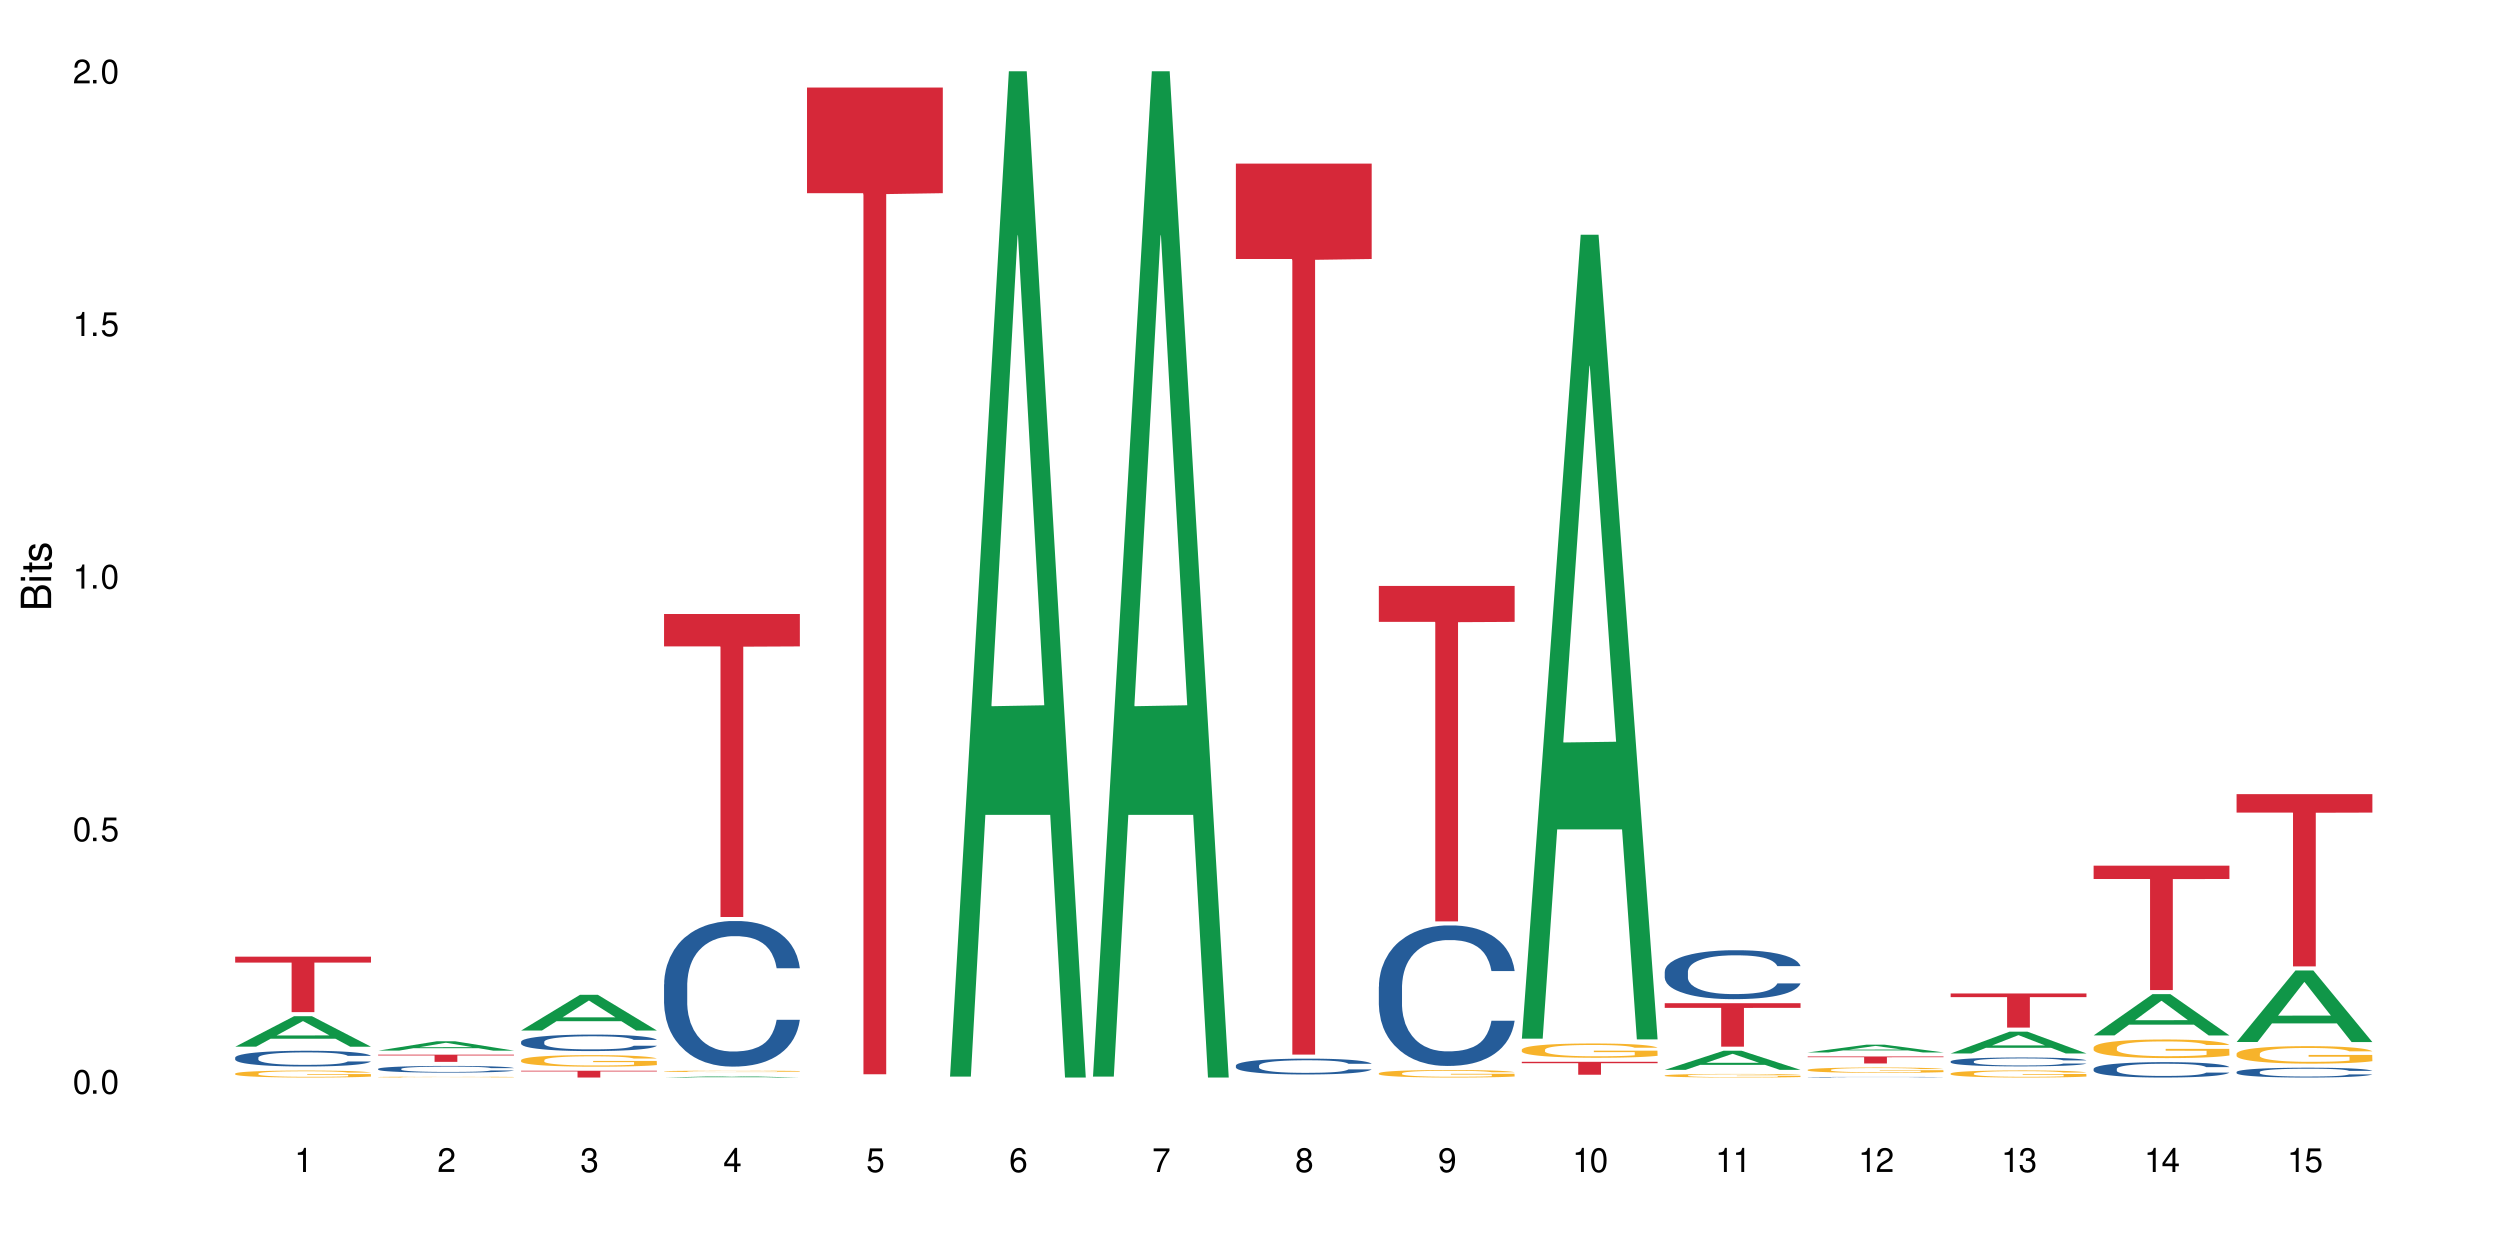 <?xml version="1.0" encoding="UTF-8"?>
<svg xmlns="http://www.w3.org/2000/svg" xmlns:xlink="http://www.w3.org/1999/xlink" width="720" height="360" viewBox="0 0 720 360">
<defs>
<g>
<g id="glyph-0-0">
</g>
<g id="glyph-0-1">
<path d="M 2.641 -6.938 C 2 -6.938 1.422 -6.656 1.078 -6.172 C 0.641 -5.562 0.406 -4.641 0.406 -3.359 C 0.406 -1.016 1.188 0.219 2.641 0.219 C 4.078 0.219 4.859 -1.016 4.859 -3.297 C 4.859 -4.641 4.656 -5.547 4.203 -6.172 C 3.844 -6.656 3.281 -6.938 2.641 -6.938 Z M 2.641 -6.188 C 3.547 -6.188 4 -5.25 4 -3.375 C 4 -1.406 3.562 -0.484 2.625 -0.484 C 1.734 -0.484 1.281 -1.438 1.281 -3.344 C 1.281 -5.25 1.734 -6.188 2.641 -6.188 Z M 2.641 -6.188 "/>
</g>
<g id="glyph-0-2">
<path d="M 1.828 -1 L 0.828 -1 L 0.828 0 L 1.828 0 Z M 1.828 -1 "/>
</g>
<g id="glyph-0-3">
<path d="M 4.562 -6.797 L 1.062 -6.797 L 0.547 -3.094 L 1.328 -3.094 C 1.719 -3.562 2.047 -3.734 2.578 -3.734 C 3.484 -3.734 4.062 -3.109 4.062 -2.094 C 4.062 -1.125 3.484 -0.531 2.578 -0.531 C 1.828 -0.531 1.375 -0.906 1.188 -1.672 L 0.328 -1.672 C 0.453 -1.109 0.547 -0.844 0.75 -0.594 C 1.125 -0.078 1.828 0.219 2.594 0.219 C 3.969 0.219 4.922 -0.781 4.922 -2.219 C 4.922 -3.562 4.031 -4.484 2.719 -4.484 C 2.25 -4.484 1.859 -4.359 1.469 -4.062 L 1.734 -5.969 L 4.562 -5.969 Z M 4.562 -6.797 "/>
</g>
<g id="glyph-0-4">
<path d="M 2.484 -4.938 L 2.484 0 L 3.328 0 L 3.328 -6.938 L 2.766 -6.938 C 2.469 -5.875 2.281 -5.734 0.984 -5.562 L 0.984 -4.938 Z M 2.484 -4.938 "/>
</g>
<g id="glyph-0-5">
<path d="M 4.859 -0.828 L 1.281 -0.828 C 1.359 -1.406 1.672 -1.781 2.5 -2.281 L 3.469 -2.828 C 4.406 -3.344 4.906 -4.062 4.906 -4.906 C 4.906 -5.484 4.672 -6.031 4.266 -6.406 C 3.859 -6.766 3.375 -6.938 2.719 -6.938 C 1.859 -6.938 1.219 -6.625 0.844 -6.031 C 0.609 -5.672 0.5 -5.234 0.484 -4.531 L 1.328 -4.531 C 1.359 -5.016 1.406 -5.281 1.531 -5.516 C 1.75 -5.938 2.188 -6.203 2.703 -6.203 C 3.469 -6.203 4.031 -5.641 4.031 -4.891 C 4.031 -4.344 3.719 -3.859 3.125 -3.516 L 2.234 -3 C 0.812 -2.172 0.406 -1.531 0.328 -0.016 L 4.859 -0.016 Z M 4.859 -0.828 "/>
</g>
<g id="glyph-0-6">
<path d="M 2.125 -3.188 L 2.578 -3.188 C 3.5 -3.188 3.984 -2.766 3.984 -1.922 C 3.984 -1.062 3.469 -0.531 2.594 -0.531 C 1.656 -0.531 1.203 -1 1.156 -2.016 L 0.312 -2.016 C 0.344 -1.453 0.438 -1.094 0.609 -0.781 C 0.953 -0.109 1.625 0.219 2.547 0.219 C 3.953 0.219 4.859 -0.625 4.859 -1.938 C 4.859 -2.828 4.516 -3.297 3.703 -3.594 C 4.344 -3.844 4.656 -4.328 4.656 -5.031 C 4.656 -6.219 3.875 -6.938 2.578 -6.938 C 1.203 -6.938 0.484 -6.172 0.453 -4.703 L 1.297 -4.703 C 1.312 -5.125 1.344 -5.359 1.453 -5.578 C 1.641 -5.969 2.062 -6.203 2.594 -6.203 C 3.344 -6.203 3.797 -5.75 3.797 -5 C 3.797 -4.516 3.609 -4.219 3.25 -4.047 C 3.016 -3.953 2.703 -3.922 2.125 -3.906 Z M 2.125 -3.188 "/>
</g>
<g id="glyph-0-7">
<path d="M 3.141 -1.672 L 3.141 0 L 3.984 0 L 3.984 -1.672 L 4.984 -1.672 L 4.984 -2.438 L 3.984 -2.438 L 3.984 -6.938 L 3.359 -6.938 L 0.266 -2.578 L 0.266 -1.672 Z M 3.141 -2.438 L 1 -2.438 L 3.141 -5.5 Z M 3.141 -2.438 "/>
</g>
<g id="glyph-0-8">
<path d="M 4.781 -5.125 C 4.609 -6.266 3.891 -6.938 2.844 -6.938 C 2.094 -6.938 1.422 -6.578 1.031 -5.953 C 0.594 -5.266 0.406 -4.422 0.406 -3.172 C 0.406 -2 0.578 -1.25 0.984 -0.641 C 1.359 -0.078 1.953 0.219 2.703 0.219 C 3.984 0.219 4.922 -0.75 4.922 -2.094 C 4.922 -3.375 4.062 -4.281 2.844 -4.281 C 2.172 -4.281 1.641 -4.031 1.281 -3.516 C 1.281 -5.234 1.828 -6.188 2.797 -6.188 C 3.391 -6.188 3.797 -5.797 3.938 -5.125 Z M 2.734 -3.531 C 3.547 -3.531 4.062 -2.953 4.062 -2.031 C 4.062 -1.156 3.484 -0.531 2.703 -0.531 C 1.922 -0.531 1.328 -1.188 1.328 -2.078 C 1.328 -2.938 1.906 -3.531 2.734 -3.531 Z M 2.734 -3.531 "/>
</g>
<g id="glyph-0-9">
<path d="M 4.984 -6.797 L 0.438 -6.797 L 0.438 -5.969 L 4.109 -5.969 C 2.5 -3.656 1.828 -2.234 1.328 0 L 2.219 0 C 2.594 -2.172 3.453 -4.047 4.984 -6.094 Z M 4.984 -6.797 "/>
</g>
<g id="glyph-0-10">
<path d="M 3.75 -3.656 C 4.469 -4.094 4.688 -4.438 4.688 -5.078 C 4.688 -6.172 3.844 -6.938 2.641 -6.938 C 1.438 -6.938 0.594 -6.172 0.594 -5.094 C 0.594 -4.438 0.812 -4.094 1.516 -3.656 C 0.734 -3.266 0.359 -2.703 0.359 -1.922 C 0.359 -0.656 1.281 0.219 2.641 0.219 C 3.984 0.219 4.922 -0.656 4.922 -1.922 C 4.922 -2.703 4.531 -3.266 3.75 -3.656 Z M 2.641 -6.188 C 3.359 -6.188 3.812 -5.75 3.812 -5.062 C 3.812 -4.406 3.344 -3.984 2.641 -3.984 C 1.922 -3.984 1.453 -4.406 1.453 -5.078 C 1.453 -5.75 1.922 -6.188 2.641 -6.188 Z M 2.641 -3.266 C 3.484 -3.266 4.062 -2.719 4.062 -1.906 C 4.062 -1.078 3.484 -0.531 2.625 -0.531 C 1.797 -0.531 1.219 -1.094 1.219 -1.906 C 1.219 -2.719 1.781 -3.266 2.641 -3.266 Z M 2.641 -3.266 "/>
</g>
<g id="glyph-0-11">
<path d="M 0.516 -1.578 C 0.672 -0.453 1.406 0.219 2.438 0.219 C 3.188 0.219 3.859 -0.141 4.266 -0.766 C 4.688 -1.453 4.891 -2.297 4.891 -3.547 C 4.891 -4.719 4.703 -5.453 4.312 -6.078 C 3.938 -6.641 3.344 -6.938 2.594 -6.938 C 1.297 -6.938 0.359 -5.969 0.359 -4.625 C 0.359 -3.344 1.234 -2.453 2.453 -2.453 C 3.094 -2.453 3.578 -2.672 4.016 -3.203 C 4 -1.484 3.469 -0.531 2.5 -0.531 C 1.906 -0.531 1.484 -0.906 1.359 -1.578 Z M 2.578 -6.203 C 3.375 -6.203 3.969 -5.531 3.969 -4.641 C 3.969 -3.797 3.391 -3.188 2.547 -3.188 C 1.734 -3.188 1.234 -3.766 1.234 -4.688 C 1.234 -5.562 1.797 -6.203 2.578 -6.203 Z M 2.578 -6.203 "/>
</g>
<g id="glyph-1-0">
</g>
<g id="glyph-1-1">
<path d="M 0 -0.953 L 0 -4.891 C 0 -5.719 -0.234 -6.344 -0.734 -6.797 C -1.188 -7.234 -1.812 -7.469 -2.5 -7.469 C -3.547 -7.469 -4.188 -7 -4.625 -5.875 C -4.984 -6.688 -5.625 -7.094 -6.531 -7.094 C -7.172 -7.094 -7.734 -6.859 -8.141 -6.391 C -8.562 -5.922 -8.75 -5.344 -8.75 -4.5 L -8.75 -0.953 Z M -4.984 -2.062 L -7.766 -2.062 L -7.766 -4.219 C -7.766 -4.844 -7.688 -5.203 -7.453 -5.5 C -7.219 -5.812 -6.859 -5.969 -6.375 -5.969 C -5.891 -5.969 -5.531 -5.812 -5.297 -5.5 C -5.062 -5.203 -4.984 -4.844 -4.984 -4.219 Z M -0.984 -2.062 L -4 -2.062 L -4 -4.781 C -4 -5.766 -3.438 -6.359 -2.484 -6.359 C -1.547 -6.359 -0.984 -5.766 -0.984 -4.781 Z M -0.984 -2.062 "/>
</g>
<g id="glyph-1-2">
<path d="M -6.281 -1.797 L -6.281 -0.797 L 0 -0.797 L 0 -1.797 Z M -8.75 -1.797 L -8.75 -0.797 L -7.484 -0.797 L -7.484 -1.797 Z M -8.75 -1.797 "/>
</g>
<g id="glyph-1-3">
<path d="M -6.281 -3.047 L -6.281 -2.016 L -8.016 -2.016 L -8.016 -1.016 L -6.281 -1.016 L -6.281 -0.172 L -5.469 -0.172 L -5.469 -1.016 L -0.719 -1.016 C -0.078 -1.016 0.281 -1.453 0.281 -2.234 C 0.281 -2.5 0.25 -2.719 0.188 -3.047 L -0.641 -3.047 C -0.609 -2.906 -0.594 -2.766 -0.594 -2.562 C -0.594 -2.141 -0.719 -2.016 -1.156 -2.016 L -5.469 -2.016 L -5.469 -3.047 Z M -6.281 -3.047 "/>
</g>
<g id="glyph-1-4">
<path d="M -4.531 -5.25 C -5.766 -5.25 -6.469 -4.422 -6.469 -2.969 C -6.469 -1.516 -5.719 -0.562 -4.547 -0.562 C -3.562 -0.562 -3.094 -1.062 -2.734 -2.562 L -2.516 -3.484 C -2.344 -4.188 -2.094 -4.469 -1.641 -4.469 C -1.047 -4.469 -0.641 -3.875 -0.641 -3 C -0.641 -2.453 -0.797 -2 -1.062 -1.75 C -1.25 -1.594 -1.422 -1.531 -1.875 -1.469 L -1.875 -0.406 C -0.422 -0.453 0.281 -1.266 0.281 -2.922 C 0.281 -4.5 -0.5 -5.516 -1.719 -5.516 C -2.656 -5.516 -3.172 -4.984 -3.469 -3.734 L -3.703 -2.766 C -3.891 -1.953 -4.156 -1.609 -4.594 -1.609 C -5.188 -1.609 -5.547 -2.125 -5.547 -2.938 C -5.547 -3.75 -5.203 -4.172 -4.531 -4.203 Z M -4.531 -5.25 "/>
</g>
</g>
</defs>
<rect x="-72" y="-36" width="864" height="432" fill="rgb(100%, 100%, 100%)" fill-opacity="1"/>
<path fill-rule="nonzero" fill="rgb(6.275%, 58.824%, 28.235%)" fill-opacity="1" d="M 67.73 301.449 L 67.773 301.441 L 84.695 292.664 L 89.836 292.664 L 106.844 301.457 L 100.867 301.457 L 96.605 299.16 L 77.926 299.16 L 73.75 301.449 L 67.73 301.449 L 79.723 298.211 L 94.895 298.203 L 87.328 294.102 L 87.246 294.094 L 87.16 294.117 L 79.684 298.203 L 79.723 298.211 Z M 67.73 301.449 "/>
<path fill-rule="nonzero" fill="rgb(14.51%, 36.078%, 60%)" fill-opacity="1" d="M 67.73 304.594 L 67.777 304.59 L 67.777 304.488 L 67.922 304.332 L 68.254 304.133 L 68.59 303.996 L 69.449 303.75 L 70.641 303.516 L 71.879 303.332 L 72.785 303.227 L 73.598 303.141 L 75.457 302.988 L 76.652 302.91 L 77.938 302.84 L 79.512 302.77 L 80.656 302.727 L 83.234 302.66 L 85.141 302.633 L 86.621 302.621 L 89.816 302.621 L 91.723 302.637 L 93.105 302.656 L 94.633 302.691 L 95.922 302.727 L 98.164 302.82 L 100.168 302.934 L 101.074 303 L 102.504 303.129 L 103.602 303.254 L 104.363 303.363 L 105.223 303.516 L 105.984 303.703 L 106.559 303.914 L 106.844 304.09 L 100.168 304.09 L 99.832 303.926 L 99.449 303.797 L 98.734 303.629 L 98.02 303.508 L 97.02 303.387 L 96.113 303.309 L 94.871 303.23 L 93.773 303.18 L 92.629 303.141 L 91.531 303.117 L 89.434 303.094 L 87 303.094 L 86.094 303.102 L 84.234 303.133 L 83.234 303.164 L 81.801 303.223 L 80.801 303.273 L 79.609 303.359 L 78.797 303.43 L 77.797 303.535 L 77.078 303.633 L 76.27 303.77 L 75.793 303.871 L 75.363 303.988 L 74.98 304.125 L 74.695 304.27 L 74.504 304.422 L 74.41 304.57 L 74.41 305.215 L 74.504 305.363 L 74.742 305.539 L 75.363 305.789 L 76.27 306.012 L 77.32 306.184 L 78.32 306.309 L 78.891 306.367 L 79.656 306.434 L 80.848 306.516 L 82.566 306.598 L 83.566 306.633 L 85.094 306.664 L 86.668 306.68 L 88.766 306.68 L 90.625 306.664 L 91.867 306.645 L 93.156 306.609 L 94.918 306.539 L 96.016 306.473 L 96.969 306.395 L 97.688 306.316 L 98.164 306.25 L 98.879 306.121 L 99.449 305.98 L 99.879 305.836 L 100.168 305.695 L 106.844 305.695 L 106.559 305.859 L 106.129 306.023 L 105.699 306.145 L 105.031 306.289 L 104.27 306.418 L 103.172 306.562 L 102.266 306.656 L 101.074 306.762 L 99.977 306.84 L 98.781 306.91 L 97.02 306.992 L 95.875 307.035 L 94.633 307.07 L 93.156 307.105 L 91.293 307.133 L 89.289 307.148 L 87.43 307.152 L 85.426 307.145 L 83.949 307.129 L 81.992 307.09 L 79.559 307.016 L 77.797 306.938 L 76.414 306.859 L 75.219 306.777 L 73.883 306.664 L 72.168 306.484 L 71.117 306.34 L 70.402 306.227 L 69.59 306.062 L 69.02 305.918 L 68.352 305.688 L 67.875 305.391 L 67.73 305.164 Z M 67.73 304.594 "/>
<path fill-rule="nonzero" fill="rgb(96.863%, 70.196%, 16.863%)" fill-opacity="1" d="M 67.73 309.18 L 67.777 309.18 L 67.777 309.141 L 67.969 309.059 L 68.445 308.945 L 69.066 308.852 L 69.734 308.777 L 70.164 308.738 L 70.879 308.684 L 71.5 308.645 L 73.074 308.562 L 75.078 308.484 L 76.172 308.449 L 77.414 308.418 L 79.18 308.383 L 79.988 308.371 L 82.469 308.34 L 85.285 308.324 L 88.383 308.316 L 89.816 308.32 L 91.77 308.328 L 94.441 308.348 L 95.969 308.367 L 97.16 308.383 L 98.402 308.406 L 99.926 308.445 L 101.359 308.488 L 102.504 308.531 L 103.648 308.59 L 104.602 308.648 L 105.414 308.711 L 106.129 308.789 L 106.559 308.852 L 106.844 308.918 L 100.215 308.918 L 99.832 308.852 L 99.402 308.805 L 98.688 308.742 L 97.973 308.699 L 97.258 308.664 L 95.922 308.617 L 94.777 308.586 L 93.344 308.562 L 91.961 308.543 L 90.387 308.531 L 89.434 308.527 L 86.906 308.527 L 84.617 308.543 L 83.281 308.559 L 82.328 308.57 L 80.992 308.598 L 80.18 308.621 L 79.703 308.637 L 78.273 308.691 L 77.32 308.746 L 76.793 308.781 L 76.125 308.836 L 75.648 308.883 L 75.125 308.957 L 74.84 309.012 L 74.457 309.137 L 74.41 309.469 L 74.551 309.539 L 74.84 309.613 L 75.219 309.68 L 75.793 309.75 L 76.363 309.805 L 77.367 309.875 L 78.227 309.926 L 78.891 309.957 L 80.18 310.004 L 80.703 310.023 L 81.945 310.055 L 83.234 310.082 L 84.809 310.102 L 86 310.113 L 87.906 310.121 L 90.34 310.121 L 93.203 310.113 L 95.016 310.098 L 96.254 310.082 L 97.066 310.07 L 98.066 310.051 L 98.781 310.031 L 99.449 310.012 L 100.262 309.98 L 100.262 309.539 L 88.48 309.539 L 88.48 309.332 L 106.797 309.328 L 106.844 310.051 L 105.844 310.098 L 104.602 310.148 L 103.41 310.184 L 102.168 310.215 L 100.406 310.25 L 98.973 310.273 L 96.781 310.297 L 94.777 310.312 L 92.676 310.324 L 90.816 310.332 L 88.621 310.332 L 86.668 310.328 L 84.57 310.316 L 82.898 310.305 L 81.371 310.285 L 79.848 310.262 L 77.938 310.223 L 76.699 310.191 L 75.41 310.152 L 74.121 310.105 L 72.977 310.055 L 72.215 310.02 L 71.453 309.973 L 70.641 309.918 L 69.879 309.855 L 69.305 309.801 L 68.781 309.734 L 68.398 309.672 L 68.016 309.59 L 67.828 309.523 L 67.73 309.469 Z M 67.73 309.18 "/>
<path fill-rule="nonzero" fill="rgb(83.922%, 15.686%, 22.353%)" fill-opacity="1" d="M 67.73 275.512 L 106.844 275.512 L 106.844 277.223 L 90.543 277.238 L 90.543 291.5 L 83.984 291.5 L 83.984 277.254 L 83.891 277.223 L 67.73 277.223 Z M 67.73 275.512 "/>
<path fill-rule="nonzero" fill="rgb(6.275%, 58.824%, 28.235%)" fill-opacity="1" d="M 108.902 302.582 L 108.945 302.582 L 125.867 299.875 L 131.008 299.875 L 148.016 302.586 L 142.039 302.586 L 137.777 301.879 L 119.098 301.879 L 114.922 302.582 L 108.902 302.582 L 120.895 301.586 L 136.062 301.582 L 128.5 300.32 L 128.418 300.316 L 128.332 300.324 L 120.855 301.582 L 120.895 301.586 Z M 108.902 302.582 "/>
<path fill-rule="nonzero" fill="rgb(14.51%, 36.078%, 60%)" fill-opacity="1" d="M 108.902 307.824 L 108.949 307.824 L 108.949 307.781 L 109.094 307.715 L 109.426 307.629 L 109.762 307.57 L 110.621 307.465 L 111.812 307.367 L 113.051 307.289 L 113.957 307.242 L 114.77 307.207 L 116.629 307.141 L 117.82 307.109 L 119.109 307.078 L 120.684 307.047 L 121.828 307.031 L 124.406 307 L 126.312 306.988 L 127.793 306.984 L 130.988 306.984 L 132.895 306.992 L 134.277 307 L 135.805 307.016 L 137.094 307.031 L 139.336 307.07 L 141.336 307.117 L 142.242 307.145 L 143.676 307.203 L 144.773 307.254 L 145.535 307.301 L 146.395 307.367 L 147.156 307.445 L 147.73 307.535 L 148.016 307.613 L 141.336 307.613 L 141.004 307.539 L 140.621 307.484 L 139.906 307.414 L 139.191 307.363 L 138.191 307.312 L 137.285 307.277 L 136.043 307.242 L 134.945 307.223 L 133.801 307.207 L 132.703 307.195 L 130.605 307.184 L 128.172 307.184 L 127.266 307.188 L 125.406 307.203 L 124.406 307.215 L 122.973 307.238 L 121.973 307.262 L 120.781 307.297 L 119.969 307.328 L 118.969 307.375 L 118.25 307.414 L 117.441 307.473 L 116.965 307.52 L 116.535 307.566 L 116.152 307.625 L 115.867 307.688 L 115.676 307.754 L 115.582 307.816 L 115.582 308.09 L 115.676 308.156 L 115.914 308.23 L 116.535 308.336 L 117.441 308.43 L 118.488 308.504 L 119.492 308.559 L 120.062 308.582 L 120.828 308.609 L 122.02 308.645 L 123.738 308.68 L 124.738 308.695 L 126.266 308.711 L 127.84 308.719 L 129.938 308.719 L 131.797 308.711 L 133.039 308.699 L 134.324 308.688 L 136.09 308.656 L 137.188 308.629 L 138.141 308.594 L 138.859 308.562 L 139.336 308.531 L 140.051 308.477 L 140.621 308.418 L 141.051 308.355 L 141.336 308.297 L 148.016 308.297 L 147.73 308.367 L 147.301 308.438 L 146.871 308.488 L 146.203 308.551 L 145.441 308.605 L 144.344 308.664 L 143.438 308.707 L 142.242 308.75 L 141.148 308.785 L 139.953 308.812 L 138.191 308.852 L 137.043 308.867 L 135.805 308.883 L 134.324 308.898 L 132.465 308.91 L 130.461 308.918 L 128.602 308.918 L 126.598 308.914 L 125.121 308.906 L 123.164 308.891 L 120.73 308.859 L 118.969 308.828 L 117.582 308.793 L 116.391 308.758 L 115.055 308.711 L 113.34 308.633 L 112.289 308.57 L 111.574 308.523 L 110.762 308.453 L 110.191 308.391 L 109.523 308.293 L 109.047 308.168 L 108.902 308.07 Z M 108.902 307.824 "/>
<path fill-rule="nonzero" fill="rgb(96.863%, 70.196%, 16.863%)" fill-opacity="1" d="M 108.902 310.191 L 108.949 310.188 L 108.949 310.184 L 109.141 310.176 L 109.617 310.16 L 110.238 310.148 L 110.906 310.141 L 111.336 310.137 L 112.051 310.129 L 112.672 310.121 L 114.246 310.113 L 116.25 310.102 L 117.344 310.098 L 118.586 310.094 L 120.352 310.09 L 121.16 310.09 L 123.641 310.086 L 126.457 310.082 L 132.941 310.082 L 135.613 310.086 L 137.141 310.09 L 138.332 310.09 L 139.574 310.094 L 141.098 310.098 L 142.531 310.105 L 143.676 310.109 L 144.82 310.117 L 145.773 310.125 L 146.586 310.133 L 147.301 310.141 L 147.73 310.148 L 148.016 310.156 L 141.387 310.156 L 141.004 310.148 L 140.574 310.145 L 139.145 310.129 L 138.43 310.125 L 137.094 310.121 L 135.949 310.117 L 134.516 310.113 L 133.133 310.109 L 125.789 310.109 L 124.453 310.113 L 123.5 310.113 L 122.164 310.117 L 121.352 310.121 L 120.875 310.121 L 119.445 310.129 L 118.488 310.137 L 117.965 310.141 L 117.297 310.148 L 116.82 310.152 L 116.297 310.16 L 116.008 310.168 L 115.629 310.184 L 115.582 310.227 L 115.723 310.234 L 116.008 310.242 L 116.965 310.262 L 117.535 310.266 L 118.539 310.277 L 119.395 310.281 L 120.062 310.285 L 121.352 310.293 L 121.875 310.293 L 123.117 310.297 L 124.406 310.301 L 125.98 310.305 L 136.188 310.305 L 137.426 310.301 L 138.238 310.301 L 139.238 310.297 L 139.953 310.297 L 140.621 310.293 L 141.434 310.289 L 141.434 310.234 L 129.652 310.234 L 129.652 310.207 L 147.969 310.207 L 148.016 310.297 L 147.016 310.305 L 145.773 310.309 L 144.582 310.312 L 143.34 310.316 L 141.578 310.32 L 140.145 310.324 L 137.949 310.328 L 135.949 310.332 L 125.742 310.332 L 124.07 310.328 L 122.543 310.328 L 121.02 310.324 L 119.109 310.32 L 117.871 310.316 L 116.582 310.309 L 115.293 310.305 L 114.148 310.297 L 112.625 310.289 L 111.812 310.281 L 111.051 310.273 L 110.477 310.266 L 109.953 310.258 L 109.188 310.242 L 108.996 310.23 L 108.902 310.227 Z M 108.902 310.191 "/>
<path fill-rule="nonzero" fill="rgb(83.922%, 15.686%, 22.353%)" fill-opacity="1" d="M 108.902 303.75 L 148.016 303.75 L 148.016 303.973 L 131.715 303.973 L 131.715 305.82 L 125.156 305.82 L 125.156 303.977 L 125.062 303.973 L 108.902 303.973 Z M 108.902 303.75 "/>
<path fill-rule="nonzero" fill="rgb(6.275%, 58.824%, 28.235%)" fill-opacity="1" d="M 150.074 296.785 L 150.117 296.777 L 167.039 286.504 L 172.18 286.504 L 189.188 296.797 L 183.211 296.797 L 178.949 294.109 L 160.27 294.109 L 156.09 296.785 L 150.074 296.785 L 162.066 293 L 177.234 292.988 L 169.672 288.188 L 169.59 288.176 L 169.504 288.207 L 162.027 292.988 L 162.066 293 Z M 150.074 296.785 "/>
<path fill-rule="nonzero" fill="rgb(14.51%, 36.078%, 60%)" fill-opacity="1" d="M 150.074 300.027 L 150.121 300.023 L 150.121 299.918 L 150.266 299.754 L 150.598 299.543 L 150.934 299.402 L 151.793 299.145 L 152.984 298.898 L 154.223 298.707 L 155.129 298.594 L 155.941 298.508 L 157.801 298.348 L 158.992 298.262 L 160.281 298.191 L 161.855 298.117 L 163 298.074 L 165.578 298.004 L 167.484 297.973 L 168.965 297.961 L 172.16 297.961 L 174.066 297.977 L 175.449 298 L 176.977 298.035 L 178.266 298.074 L 180.508 298.168 L 182.508 298.289 L 183.414 298.359 L 184.848 298.492 L 185.945 298.625 L 186.707 298.738 L 187.566 298.898 L 188.328 299.094 L 188.902 299.312 L 189.188 299.5 L 182.508 299.5 L 182.176 299.328 L 181.793 299.191 L 181.078 299.016 L 180.363 298.891 L 179.359 298.762 L 178.453 298.68 L 177.215 298.598 L 176.117 298.547 L 174.973 298.508 L 173.875 298.48 L 171.777 298.453 L 169.344 298.453 L 168.438 298.465 L 166.578 298.496 L 165.578 298.527 L 164.145 298.59 L 163.145 298.645 L 161.953 298.734 L 161.141 298.805 L 160.137 298.918 L 159.422 299.02 L 158.613 299.164 L 158.137 299.27 L 157.707 299.391 L 157.324 299.535 L 157.039 299.688 L 156.848 299.848 L 156.754 300.004 L 156.754 300.68 L 156.848 300.836 L 157.086 301.016 L 157.707 301.281 L 158.613 301.512 L 159.66 301.695 L 160.664 301.824 L 161.234 301.887 L 162 301.953 L 163.191 302.043 L 164.91 302.129 L 165.91 302.164 L 167.438 302.199 L 169.012 302.215 L 171.109 302.215 L 172.969 302.199 L 174.211 302.176 L 175.496 302.141 L 177.262 302.066 L 178.359 301.996 L 179.312 301.914 L 180.027 301.832 L 180.508 301.762 L 181.223 301.629 L 181.793 301.48 L 182.223 301.328 L 182.508 301.18 L 189.188 301.18 L 188.902 301.355 L 188.473 301.523 L 188.043 301.652 L 187.375 301.801 L 186.613 301.938 L 185.516 302.09 L 184.609 302.188 L 183.414 302.297 L 182.32 302.379 L 181.125 302.453 L 179.359 302.539 L 178.215 302.586 L 176.977 302.625 L 175.496 302.656 L 173.637 302.688 L 171.633 302.707 L 169.773 302.711 L 167.77 302.703 L 166.293 302.684 L 164.336 302.645 L 161.902 302.566 L 160.137 302.484 L 158.754 302.402 L 157.562 302.316 L 156.227 302.199 L 154.512 302.008 L 153.461 301.859 L 152.746 301.738 L 151.934 301.566 L 151.363 301.418 L 150.695 301.172 L 150.219 300.863 L 150.074 300.625 Z M 150.074 300.027 "/>
<path fill-rule="nonzero" fill="rgb(96.863%, 70.196%, 16.863%)" fill-opacity="1" d="M 150.074 305.301 L 150.121 305.301 L 150.121 305.238 L 150.312 305.102 L 150.789 304.914 L 151.41 304.758 L 152.078 304.637 L 152.508 304.57 L 153.223 304.48 L 153.844 304.414 L 155.418 304.277 L 157.418 304.148 L 158.516 304.094 L 159.758 304.043 L 161.523 303.984 L 162.332 303.961 L 164.812 303.914 L 167.629 303.883 L 170.727 303.875 L 172.16 303.879 L 174.113 303.891 L 176.785 303.922 L 178.312 303.953 L 179.504 303.984 L 180.746 304.023 L 182.27 304.086 L 183.703 304.156 L 184.848 304.23 L 185.992 304.32 L 186.945 304.418 L 187.758 304.527 L 188.473 304.652 L 188.902 304.762 L 189.188 304.867 L 182.559 304.867 L 182.176 304.762 L 181.746 304.68 L 181.031 304.578 L 180.316 304.504 L 179.602 304.445 L 178.266 304.367 L 177.121 304.32 L 175.688 304.277 L 174.305 304.25 L 172.73 304.23 L 171.777 304.223 L 169.25 304.223 L 166.961 304.246 L 165.625 304.27 L 164.672 304.293 L 163.336 304.34 L 162.523 304.375 L 162.047 304.402 L 160.617 304.496 L 159.66 304.582 L 159.137 304.637 L 158.469 304.73 L 157.992 304.812 L 157.469 304.934 L 157.18 305.023 L 156.801 305.23 L 156.754 305.781 L 156.895 305.895 L 157.18 306.02 L 157.562 306.129 L 158.137 306.246 L 158.707 306.336 L 159.711 306.453 L 160.566 306.531 L 161.234 306.586 L 162.523 306.668 L 163.047 306.695 L 164.289 306.75 L 165.578 306.793 L 167.148 306.828 L 168.344 306.848 L 170.25 306.863 L 172.684 306.863 L 175.547 306.844 L 177.359 306.82 L 178.598 306.793 L 179.41 306.773 L 180.41 306.738 L 181.125 306.711 L 181.793 306.676 L 182.605 306.625 L 182.605 305.895 L 170.824 305.895 L 170.824 305.551 L 189.141 305.551 L 189.188 306.738 L 188.188 306.82 L 186.945 306.902 L 185.754 306.961 L 184.512 307.012 L 182.746 307.07 L 181.316 307.109 L 179.121 307.152 L 177.121 307.18 L 175.02 307.195 L 173.16 307.207 L 170.965 307.207 L 169.012 307.203 L 166.91 307.184 L 165.242 307.16 L 163.715 307.129 L 162.191 307.09 L 160.281 307.027 L 159.043 306.973 L 157.754 306.91 L 156.465 306.836 L 155.32 306.75 L 154.559 306.688 L 153.793 306.613 L 152.984 306.523 L 152.219 306.418 L 151.648 306.324 L 151.125 306.219 L 150.742 306.117 L 150.359 305.98 L 150.168 305.871 L 150.074 305.777 Z M 150.074 305.301 "/>
<path fill-rule="nonzero" fill="rgb(83.922%, 15.686%, 22.353%)" fill-opacity="1" d="M 150.074 308.371 L 189.188 308.371 L 189.188 308.582 L 172.887 308.586 L 172.887 310.332 L 166.328 310.332 L 166.328 308.586 L 166.234 308.582 L 150.074 308.582 Z M 150.074 308.371 "/>
<path fill-rule="nonzero" fill="rgb(6.275%, 58.824%, 28.235%)" fill-opacity="1" d="M 191.246 310.332 L 191.289 310.332 L 208.211 309.926 L 213.352 309.926 L 230.359 310.332 L 224.383 310.332 L 220.121 310.227 L 201.441 310.227 L 197.262 310.332 L 191.246 310.332 L 203.238 310.184 L 218.406 310.184 L 210.844 309.992 L 210.676 309.992 L 203.195 310.184 L 203.238 310.184 Z M 191.246 310.332 "/>
<path fill-rule="nonzero" fill="rgb(14.51%, 36.078%, 60%)" fill-opacity="1" d="M 191.246 283.504 L 191.293 283.465 L 191.293 282.543 L 191.438 281.09 L 191.77 279.25 L 192.105 277.984 L 192.965 275.723 L 194.156 273.539 L 195.395 271.852 L 196.301 270.855 L 197.113 270.086 L 198.973 268.668 L 200.164 267.941 L 201.453 267.289 L 203.027 266.637 L 204.172 266.254 L 206.746 265.641 L 208.656 265.375 L 210.133 265.258 L 213.332 265.258 L 215.238 265.41 L 216.621 265.602 L 218.148 265.91 L 219.438 266.254 L 221.676 267.098 L 223.68 268.172 L 224.586 268.785 L 226.02 269.973 L 227.117 271.121 L 227.879 272.121 L 228.738 273.539 L 229.5 275.262 L 230.074 277.219 L 230.359 278.863 L 223.68 278.863 L 223.348 277.332 L 222.965 276.145 L 222.25 274.57 L 221.535 273.461 L 220.531 272.348 L 219.625 271.621 L 218.387 270.895 L 217.289 270.434 L 216.145 270.086 L 215.047 269.859 L 212.949 269.629 L 210.516 269.629 L 209.609 269.703 L 207.75 270.012 L 206.746 270.281 L 205.316 270.816 L 204.316 271.312 L 203.121 272.082 L 202.312 272.73 L 201.309 273.73 L 200.594 274.609 L 199.785 275.875 L 199.309 276.832 L 198.879 277.906 L 198.496 279.172 L 198.211 280.512 L 198.02 281.93 L 197.922 283.312 L 197.922 289.254 L 198.02 290.633 L 198.258 292.242 L 198.879 294.578 L 199.785 296.609 L 200.832 298.223 L 201.836 299.371 L 202.406 299.906 L 203.172 300.52 L 204.363 301.289 L 206.082 302.055 L 207.082 302.359 L 208.609 302.668 L 210.184 302.82 L 212.281 302.82 L 214.141 302.668 L 215.383 302.477 L 216.668 302.168 L 218.434 301.516 L 219.531 300.902 L 220.484 300.176 L 221.199 299.449 L 221.676 298.836 L 222.395 297.645 L 222.965 296.344 L 223.395 295 L 223.68 293.699 L 230.359 293.699 L 230.074 295.23 L 229.645 296.727 L 229.215 297.836 L 228.547 299.18 L 227.781 300.367 L 226.688 301.711 L 225.781 302.59 L 224.586 303.547 L 223.488 304.277 L 222.297 304.93 L 220.531 305.695 L 219.387 306.078 L 218.148 306.422 L 216.668 306.73 L 214.809 307 L 212.805 307.152 L 210.945 307.191 L 208.941 307.113 L 207.465 306.961 L 205.508 306.613 L 203.074 305.926 L 201.309 305.195 L 199.926 304.469 L 198.734 303.703 L 197.398 302.668 L 195.684 300.98 L 194.633 299.676 L 193.918 298.605 L 193.105 297.109 L 192.535 295.77 L 191.867 293.621 L 191.391 290.898 L 191.246 288.793 Z M 191.246 283.504 "/>
<path fill-rule="nonzero" fill="rgb(96.863%, 70.196%, 16.863%)" fill-opacity="1" d="M 191.246 308.527 L 191.293 308.527 L 191.293 308.52 L 191.484 308.504 L 191.961 308.48 L 192.582 308.461 L 193.25 308.445 L 193.68 308.438 L 194.395 308.43 L 195.016 308.418 L 196.59 308.402 L 198.59 308.387 L 199.688 308.379 L 200.93 308.375 L 202.695 308.367 L 203.504 308.363 L 205.984 308.359 L 208.801 308.355 L 215.285 308.355 L 217.957 308.359 L 219.484 308.363 L 220.676 308.367 L 221.918 308.371 L 223.441 308.379 L 224.875 308.387 L 227.164 308.41 L 228.117 308.422 L 228.93 308.434 L 229.645 308.449 L 230.074 308.461 L 230.359 308.477 L 223.73 308.477 L 223.348 308.461 L 222.918 308.453 L 221.488 308.43 L 220.77 308.426 L 219.438 308.414 L 218.293 308.41 L 216.859 308.402 L 215.477 308.398 L 208.133 308.398 L 206.797 308.402 L 205.84 308.406 L 204.508 308.41 L 203.695 308.414 L 201.789 308.43 L 200.832 308.441 L 200.309 308.449 L 199.641 308.457 L 199.164 308.469 L 198.641 308.484 L 198.352 308.496 L 197.973 308.52 L 197.922 308.586 L 198.066 308.602 L 198.352 308.617 L 198.734 308.629 L 199.309 308.645 L 199.879 308.656 L 200.883 308.668 L 201.738 308.68 L 202.406 308.684 L 203.695 308.695 L 204.219 308.699 L 205.461 308.703 L 206.746 308.711 L 208.32 308.715 L 209.516 308.719 L 213.855 308.719 L 216.719 308.715 L 218.531 308.715 L 219.77 308.711 L 220.582 308.707 L 221.582 308.703 L 222.297 308.699 L 222.965 308.695 L 223.777 308.691 L 223.777 308.602 L 211.996 308.602 L 211.996 308.559 L 230.312 308.559 L 230.359 308.703 L 229.355 308.715 L 228.117 308.723 L 226.926 308.73 L 225.684 308.738 L 223.918 308.746 L 222.488 308.75 L 220.293 308.754 L 218.293 308.758 L 216.191 308.758 L 214.332 308.762 L 210.184 308.762 L 208.082 308.758 L 206.414 308.754 L 203.359 308.746 L 201.453 308.738 L 200.215 308.734 L 198.926 308.727 L 197.637 308.715 L 196.492 308.707 L 195.73 308.699 L 194.965 308.688 L 194.156 308.676 L 193.391 308.664 L 192.82 308.652 L 192.297 308.641 L 191.914 308.629 L 191.531 308.613 L 191.34 308.598 L 191.246 308.586 Z M 191.246 308.527 "/>
<path fill-rule="nonzero" fill="rgb(83.922%, 15.686%, 22.353%)" fill-opacity="1" d="M 191.246 176.824 L 230.359 176.824 L 230.359 186.164 L 214.059 186.246 L 214.059 264.094 L 207.5 264.094 L 207.5 186.328 L 207.402 186.164 L 191.246 186.164 Z M 191.246 176.824 "/>
<path fill-rule="nonzero" fill="rgb(83.922%, 15.686%, 22.353%)" fill-opacity="1" d="M 232.418 25.215 L 271.531 25.215 L 271.531 55.633 L 255.23 55.898 L 255.23 309.379 L 248.672 309.379 L 248.672 56.168 L 248.574 55.633 L 232.418 55.633 Z M 232.418 25.215 "/>
<path fill-rule="nonzero" fill="rgb(6.275%, 58.824%, 28.235%)" fill-opacity="1" d="M 273.59 310.059 L 273.629 309.789 L 290.555 20.527 L 295.695 20.527 L 312.703 310.332 L 306.727 310.332 L 302.465 234.684 L 283.785 234.684 L 279.605 310.059 L 273.59 310.059 L 285.582 203.391 L 300.75 203.117 L 293.188 67.875 L 293.105 67.602 L 293.02 68.418 L 285.539 203.117 L 285.582 203.391 Z M 273.59 310.059 "/>
<path fill-rule="nonzero" fill="rgb(6.275%, 58.824%, 28.235%)" fill-opacity="1" d="M 314.762 310.059 L 314.801 309.789 L 331.727 20.527 L 336.867 20.527 L 353.875 310.332 L 347.898 310.332 L 343.637 234.684 L 324.957 234.684 L 320.777 310.059 L 314.762 310.059 L 326.754 203.391 L 341.922 203.117 L 334.359 67.875 L 334.273 67.602 L 334.191 68.418 L 326.711 203.117 L 326.754 203.391 Z M 314.762 310.059 "/>
<path fill-rule="nonzero" fill="rgb(14.51%, 36.078%, 60%)" fill-opacity="1" d="M 355.934 306.871 L 355.98 306.867 L 355.98 306.77 L 356.125 306.609 L 356.457 306.41 L 356.789 306.273 L 357.648 306.027 L 358.844 305.789 L 360.082 305.605 L 360.988 305.496 L 361.801 305.414 L 363.66 305.258 L 364.852 305.18 L 366.141 305.109 L 367.715 305.039 L 368.859 304.996 L 371.434 304.93 L 373.344 304.898 L 374.82 304.887 L 378.016 304.887 L 379.926 304.902 L 381.309 304.926 L 382.836 304.957 L 384.121 304.996 L 386.363 305.086 L 388.367 305.203 L 389.273 305.27 L 390.703 305.398 L 391.801 305.523 L 392.566 305.633 L 393.422 305.789 L 394.188 305.977 L 394.758 306.188 L 395.047 306.367 L 388.367 306.367 L 388.035 306.203 L 387.652 306.07 L 386.938 305.902 L 386.223 305.781 L 385.219 305.66 L 384.312 305.578 L 383.074 305.5 L 381.977 305.449 L 380.832 305.414 L 379.734 305.387 L 377.637 305.363 L 375.203 305.363 L 374.297 305.371 L 372.438 305.406 L 371.434 305.434 L 370.004 305.492 L 369 305.547 L 367.809 305.629 L 367 305.699 L 365.996 305.809 L 365.281 305.906 L 364.469 306.043 L 363.992 306.148 L 363.562 306.266 L 363.184 306.402 L 362.895 306.547 L 362.707 306.703 L 362.609 306.852 L 362.609 307.5 L 362.707 307.648 L 362.945 307.824 L 363.562 308.078 L 364.469 308.301 L 365.52 308.477 L 366.52 308.602 L 367.094 308.66 L 367.855 308.727 L 369.051 308.809 L 370.766 308.891 L 371.77 308.926 L 373.293 308.957 L 374.867 308.977 L 376.969 308.977 L 378.828 308.957 L 380.066 308.938 L 381.355 308.906 L 383.121 308.832 L 384.219 308.766 L 385.172 308.688 L 385.887 308.609 L 386.363 308.543 L 387.078 308.414 L 387.652 308.27 L 388.082 308.125 L 388.367 307.984 L 395.047 307.984 L 394.758 308.148 L 394.328 308.312 L 393.902 308.434 L 393.234 308.578 L 392.469 308.707 L 391.371 308.855 L 390.465 308.949 L 389.273 309.055 L 388.176 309.133 L 386.984 309.203 L 385.219 309.289 L 384.074 309.332 L 382.836 309.367 L 381.355 309.402 L 379.496 309.43 L 377.492 309.445 L 375.633 309.453 L 373.629 309.441 L 372.148 309.426 L 370.195 309.387 L 367.762 309.312 L 365.996 309.234 L 364.613 309.156 L 363.422 309.07 L 362.086 308.957 L 360.367 308.773 L 359.32 308.633 L 358.602 308.516 L 357.793 308.355 L 357.219 308.207 L 356.551 307.973 L 356.074 307.68 L 355.934 307.449 Z M 355.934 306.871 "/>
<path fill-rule="nonzero" fill="rgb(83.922%, 15.686%, 22.353%)" fill-opacity="1" d="M 355.934 47.125 L 395.047 47.125 L 395.047 74.59 L 378.746 74.832 L 378.746 303.723 L 372.188 303.723 L 372.188 75.074 L 372.09 74.59 L 355.934 74.59 Z M 355.934 47.125 "/>
<path fill-rule="nonzero" fill="rgb(14.51%, 36.078%, 60%)" fill-opacity="1" d="M 397.105 284.141 L 397.152 284.105 L 397.152 283.215 L 397.293 281.809 L 397.629 280.035 L 397.961 278.812 L 398.82 276.633 L 400.012 274.523 L 401.254 272.895 L 402.16 271.934 L 402.973 271.195 L 404.832 269.824 L 406.023 269.121 L 407.312 268.492 L 408.887 267.863 L 410.031 267.496 L 412.605 266.902 L 414.516 266.645 L 415.992 266.531 L 419.188 266.531 L 421.098 266.68 L 422.48 266.867 L 424.008 267.16 L 425.293 267.496 L 427.535 268.309 L 429.539 269.344 L 430.445 269.938 L 431.875 271.082 L 432.973 272.191 L 433.738 273.156 L 434.594 274.523 L 435.359 276.188 L 435.93 278.074 L 436.219 279.664 L 429.539 279.664 L 429.207 278.184 L 428.824 277.039 L 428.109 275.523 L 427.395 274.449 L 426.391 273.375 L 425.484 272.672 L 424.246 271.969 L 423.148 271.527 L 422.004 271.195 L 420.906 270.973 L 418.809 270.75 L 416.375 270.75 L 415.469 270.824 L 413.609 271.121 L 412.605 271.379 L 411.176 271.898 L 410.172 272.379 L 408.98 273.117 L 408.172 273.746 L 407.168 274.707 L 406.453 275.559 L 405.641 276.781 L 405.164 277.703 L 404.734 278.738 L 404.355 279.961 L 404.066 281.254 L 403.879 282.625 L 403.781 283.957 L 403.781 289.691 L 403.879 291.02 L 404.117 292.574 L 404.734 294.832 L 405.641 296.793 L 406.691 298.348 L 407.691 299.457 L 408.266 299.973 L 409.027 300.566 L 410.223 301.305 L 411.938 302.043 L 412.941 302.34 L 414.465 302.637 L 416.039 302.785 L 418.141 302.785 L 420 302.637 L 421.238 302.453 L 422.527 302.156 L 424.293 301.527 L 425.391 300.934 L 426.344 300.23 L 427.059 299.531 L 427.535 298.938 L 428.25 297.789 L 428.824 296.531 L 429.254 295.238 L 429.539 293.98 L 436.219 293.98 L 435.93 295.461 L 435.5 296.902 L 435.07 297.977 L 434.406 299.27 L 433.641 300.418 L 432.543 301.711 L 431.637 302.562 L 430.445 303.488 L 429.348 304.191 L 428.156 304.82 L 426.391 305.559 L 425.246 305.93 L 424.008 306.262 L 422.527 306.559 L 420.668 306.816 L 418.664 306.965 L 416.805 307 L 414.801 306.93 L 413.32 306.781 L 411.367 306.445 L 408.934 305.781 L 407.168 305.078 L 405.785 304.375 L 404.594 303.637 L 403.258 302.637 L 401.539 301.008 L 400.492 299.75 L 399.773 298.715 L 398.965 297.273 L 398.391 295.977 L 397.723 293.906 L 397.246 291.281 L 397.105 289.246 Z M 397.105 284.141 "/>
<path fill-rule="nonzero" fill="rgb(96.863%, 70.196%, 16.863%)" fill-opacity="1" d="M 397.105 309.094 L 397.152 309.09 L 397.152 309.051 L 397.344 308.965 L 397.82 308.84 L 398.441 308.738 L 399.105 308.66 L 399.535 308.617 L 400.254 308.559 L 400.871 308.516 L 402.445 308.426 L 404.449 308.344 L 405.547 308.309 L 406.785 308.273 L 408.551 308.238 L 409.363 308.223 L 411.844 308.191 L 414.656 308.172 L 417.758 308.164 L 419.188 308.168 L 421.145 308.176 L 423.816 308.199 L 425.34 308.219 L 426.535 308.238 L 427.773 308.262 L 429.301 308.301 L 430.73 308.352 L 431.875 308.398 L 433.02 308.457 L 433.977 308.52 L 434.785 308.59 L 435.5 308.672 L 435.93 308.742 L 436.219 308.812 L 429.586 308.812 L 429.207 308.742 L 428.777 308.688 L 428.059 308.621 L 427.344 308.574 L 426.629 308.539 L 425.293 308.484 L 424.148 308.453 L 422.719 308.426 L 421.336 308.41 L 419.762 308.398 L 418.809 308.395 L 416.277 308.395 L 413.988 308.406 L 412.652 308.422 L 411.699 308.438 L 410.363 308.469 L 409.555 308.492 L 409.078 308.508 L 407.645 308.57 L 406.691 308.625 L 406.168 308.664 L 405.5 308.723 L 405.023 308.773 L 404.496 308.855 L 404.211 308.914 L 403.828 309.047 L 403.781 309.406 L 403.926 309.48 L 404.211 309.562 L 404.594 309.633 L 405.164 309.707 L 405.738 309.766 L 406.738 309.84 L 407.598 309.895 L 408.266 309.926 L 409.555 309.98 L 410.078 309.996 L 411.316 310.035 L 412.605 310.062 L 414.18 310.086 L 415.371 310.098 L 417.281 310.105 L 419.715 310.105 L 422.574 310.094 L 424.387 310.078 L 425.629 310.062 L 426.438 310.051 L 427.441 310.027 L 428.156 310.008 L 428.824 309.984 L 429.633 309.953 L 429.633 309.48 L 417.852 309.477 L 417.852 309.258 L 436.168 309.254 L 436.219 310.027 L 435.215 310.082 L 433.977 310.133 L 432.781 310.172 L 431.543 310.207 L 429.777 310.242 L 428.348 310.266 L 426.152 310.293 L 424.148 310.312 L 422.051 310.324 L 420.191 310.332 L 417.996 310.332 L 416.039 310.328 L 413.941 310.316 L 412.273 310.301 L 410.746 310.281 L 409.219 310.254 L 407.312 310.215 L 406.07 310.18 L 404.785 310.137 L 403.496 310.09 L 402.352 310.035 L 401.586 309.992 L 400.824 309.945 L 400.012 309.887 L 399.25 309.82 L 398.68 309.758 L 398.152 309.688 L 397.773 309.625 L 397.391 309.535 L 397.199 309.465 L 397.105 309.402 Z M 397.105 309.094 "/>
<path fill-rule="nonzero" fill="rgb(83.922%, 15.686%, 22.353%)" fill-opacity="1" d="M 397.105 168.754 L 436.219 168.754 L 436.219 179.098 L 419.914 179.188 L 419.914 265.367 L 413.359 265.367 L 413.359 179.277 L 413.262 179.098 L 397.105 179.098 Z M 397.105 168.754 "/>
<path fill-rule="nonzero" fill="rgb(6.275%, 58.824%, 28.235%)" fill-opacity="1" d="M 438.277 299.141 L 438.316 298.922 L 455.242 67.594 L 460.383 67.594 L 477.387 299.355 L 471.414 299.355 L 467.152 238.859 L 448.473 238.859 L 444.293 299.141 L 438.277 299.141 L 450.27 213.832 L 465.438 213.617 L 457.875 105.461 L 457.789 105.242 L 457.707 105.895 L 450.227 213.617 L 450.27 213.832 Z M 438.277 299.141 "/>
<path fill-rule="nonzero" fill="rgb(96.863%, 70.196%, 16.863%)" fill-opacity="1" d="M 438.277 302.285 L 438.324 302.281 L 438.324 302.207 L 438.516 302.039 L 438.992 301.805 L 439.609 301.613 L 440.277 301.461 L 440.707 301.383 L 441.422 301.27 L 442.043 301.188 L 443.617 301.016 L 445.621 300.859 L 446.719 300.793 L 447.957 300.727 L 449.723 300.656 L 450.535 300.629 L 453.016 300.57 L 455.828 300.531 L 458.93 300.52 L 460.359 300.523 L 462.316 300.539 L 464.988 300.582 L 466.512 300.617 L 467.707 300.656 L 468.945 300.707 L 470.473 300.781 L 471.902 300.871 L 473.047 300.961 L 474.191 301.074 L 475.148 301.195 L 475.957 301.324 L 476.672 301.484 L 477.102 301.617 L 477.387 301.746 L 470.758 301.746 L 470.375 301.617 L 469.949 301.516 L 469.23 301.391 L 468.516 301.301 L 467.801 301.227 L 466.465 301.129 L 465.32 301.07 L 463.891 301.016 L 462.508 300.984 L 460.934 300.961 L 459.977 300.953 L 457.449 300.953 L 455.16 300.98 L 453.824 301.012 L 452.871 301.039 L 451.535 301.098 L 450.727 301.141 L 450.246 301.172 L 448.816 301.289 L 447.863 301.395 L 447.34 301.465 L 446.672 301.578 L 446.195 301.68 L 445.668 301.832 L 445.383 301.941 L 445 302.199 L 444.953 302.875 L 445.098 303.02 L 445.383 303.172 L 445.766 303.309 L 446.336 303.453 L 446.91 303.562 L 447.91 303.707 L 448.77 303.805 L 449.438 303.871 L 450.727 303.973 L 451.25 304.004 L 452.488 304.074 L 453.777 304.125 L 455.352 304.172 L 456.543 304.195 L 458.453 304.211 L 460.883 304.211 L 463.746 304.191 L 465.559 304.16 L 466.801 304.129 L 467.609 304.102 L 468.613 304.062 L 469.328 304.023 L 469.996 303.984 L 470.805 303.918 L 470.805 303.02 L 459.023 303.016 L 459.023 302.594 L 477.34 302.59 L 477.387 304.062 L 476.387 304.164 L 475.148 304.262 L 473.953 304.336 L 472.715 304.402 L 470.949 304.473 L 469.52 304.516 L 467.324 304.57 L 465.32 304.605 L 463.223 304.625 L 461.363 304.637 L 459.168 304.641 L 457.211 304.633 L 455.113 304.609 L 453.445 304.582 L 451.918 304.543 L 450.391 304.496 L 448.484 304.414 L 447.242 304.352 L 445.953 304.273 L 444.668 304.18 L 443.523 304.078 L 442.758 303.996 L 441.996 303.906 L 441.184 303.793 L 440.422 303.668 L 439.848 303.551 L 439.324 303.418 L 438.941 303.293 L 438.562 303.125 L 438.371 302.988 L 438.277 302.871 Z M 438.277 302.285 "/>
<path fill-rule="nonzero" fill="rgb(83.922%, 15.686%, 22.353%)" fill-opacity="1" d="M 438.277 305.805 L 477.387 305.805 L 477.387 306.203 L 461.086 306.207 L 461.086 309.52 L 454.527 309.52 L 454.527 306.211 L 454.434 306.203 L 438.277 306.203 Z M 438.277 305.805 "/>
<path fill-rule="nonzero" fill="rgb(6.275%, 58.824%, 28.235%)" fill-opacity="1" d="M 479.445 308.121 L 479.488 308.117 L 496.414 302.605 L 501.551 302.605 L 518.559 308.125 L 512.586 308.125 L 508.32 306.684 L 489.645 306.684 L 485.465 308.121 L 479.445 308.121 L 491.441 306.09 L 506.609 306.082 L 499.047 303.508 L 498.961 303.504 L 498.879 303.52 L 491.398 306.082 L 491.441 306.09 Z M 479.445 308.121 "/>
<path fill-rule="nonzero" fill="rgb(14.51%, 36.078%, 60%)" fill-opacity="1" d="M 479.445 279.801 L 479.496 279.785 L 479.496 279.477 L 479.637 278.988 L 479.973 278.367 L 480.305 277.945 L 481.164 277.184 L 482.355 276.449 L 483.598 275.883 L 484.504 275.547 L 485.312 275.289 L 487.176 274.812 L 488.367 274.57 L 489.656 274.348 L 491.23 274.129 L 492.375 274 L 494.949 273.797 L 496.855 273.707 L 498.336 273.668 L 501.531 273.668 L 503.441 273.719 L 504.824 273.781 L 506.348 273.887 L 507.637 274 L 509.879 274.285 L 511.883 274.645 L 512.789 274.852 L 514.219 275.25 L 515.316 275.637 L 516.078 275.973 L 516.938 276.449 L 517.703 277.027 L 518.273 277.688 L 518.559 278.238 L 511.883 278.238 L 511.547 277.727 L 511.168 277.324 L 510.453 276.797 L 509.734 276.422 L 508.734 276.051 L 507.828 275.805 L 506.586 275.559 L 505.492 275.406 L 504.348 275.289 L 503.25 275.211 L 501.148 275.137 L 498.719 275.137 L 497.812 275.16 L 495.949 275.266 L 494.949 275.355 L 493.52 275.535 L 492.516 275.703 L 491.324 275.961 L 490.512 276.18 L 489.512 276.516 L 488.797 276.809 L 487.984 277.234 L 487.508 277.559 L 487.078 277.918 L 486.699 278.344 L 486.41 278.793 L 486.219 279.27 L 486.125 279.734 L 486.125 281.73 L 486.219 282.195 L 486.457 282.734 L 487.078 283.523 L 487.984 284.203 L 489.035 284.746 L 490.035 285.133 L 490.609 285.312 L 491.371 285.52 L 492.562 285.777 L 494.281 286.035 L 495.281 286.137 L 496.809 286.242 L 498.383 286.293 L 500.48 286.293 L 502.344 286.242 L 503.582 286.176 L 504.871 286.074 L 506.637 285.855 L 507.734 285.648 L 508.688 285.402 L 509.402 285.16 L 509.879 284.953 L 510.594 284.555 L 511.168 284.113 L 511.598 283.664 L 511.883 283.227 L 518.559 283.227 L 518.273 283.742 L 517.844 284.242 L 517.414 284.617 L 516.746 285.066 L 515.984 285.469 L 514.887 285.918 L 513.98 286.215 L 512.789 286.535 L 511.691 286.781 L 510.5 287 L 508.734 287.258 L 507.59 287.387 L 506.348 287.504 L 504.871 287.605 L 503.012 287.695 L 501.008 287.746 L 499.148 287.762 L 497.145 287.734 L 495.664 287.684 L 493.711 287.566 L 491.277 287.336 L 489.512 287.09 L 488.129 286.848 L 486.938 286.59 L 485.602 286.242 L 483.883 285.672 L 482.832 285.234 L 482.117 284.875 L 481.309 284.371 L 480.734 283.922 L 480.066 283.199 L 479.59 282.285 L 479.445 281.578 Z M 479.445 279.801 "/>
<path fill-rule="nonzero" fill="rgb(96.863%, 70.196%, 16.863%)" fill-opacity="1" d="M 479.445 309.734 L 479.496 309.734 L 479.496 309.715 L 479.688 309.672 L 480.164 309.613 L 480.781 309.566 L 481.449 309.527 L 481.879 309.508 L 482.594 309.48 L 483.215 309.457 L 484.789 309.414 L 486.793 309.375 L 487.891 309.359 L 489.129 309.344 L 490.895 309.324 L 491.707 309.316 L 494.188 309.301 L 497 309.293 L 500.102 309.289 L 501.531 309.289 L 503.488 309.293 L 506.16 309.305 L 507.684 309.312 L 508.879 309.324 L 510.117 309.336 L 511.645 309.355 L 513.074 309.379 L 514.219 309.402 L 515.363 309.43 L 516.316 309.461 L 517.129 309.492 L 517.844 309.535 L 518.273 309.566 L 518.559 309.602 L 511.93 309.602 L 511.547 309.566 L 511.121 309.539 L 510.402 309.508 L 508.973 309.469 L 507.637 309.445 L 506.492 309.43 L 505.062 309.414 L 503.68 309.406 L 502.105 309.402 L 501.148 309.398 L 498.621 309.398 L 496.332 309.406 L 494.996 309.414 L 494.043 309.422 L 492.707 309.434 L 491.898 309.445 L 491.418 309.453 L 489.988 309.484 L 489.035 309.512 L 488.512 309.527 L 487.844 309.559 L 487.363 309.582 L 486.84 309.621 L 486.555 309.648 L 486.172 309.715 L 486.125 309.887 L 486.27 309.922 L 486.555 309.961 L 486.938 309.996 L 487.508 310.031 L 488.082 310.059 L 489.082 310.098 L 489.941 310.121 L 490.609 310.137 L 491.898 310.164 L 492.422 310.172 L 493.66 310.188 L 494.949 310.203 L 496.523 310.215 L 497.715 310.219 L 499.625 310.223 L 502.055 310.223 L 504.918 310.219 L 506.73 310.211 L 507.973 310.203 L 508.781 310.195 L 509.785 310.188 L 510.5 310.176 L 511.168 310.164 L 511.977 310.148 L 511.977 309.922 L 500.195 309.922 L 500.195 309.812 L 518.512 309.812 L 518.559 310.188 L 517.559 310.211 L 516.316 310.234 L 515.125 310.254 L 513.887 310.273 L 512.121 310.289 L 510.691 310.301 L 508.496 310.312 L 506.492 310.324 L 504.395 310.328 L 502.535 310.332 L 498.383 310.332 L 496.285 310.324 L 494.617 310.316 L 493.09 310.309 L 491.562 310.297 L 489.656 310.273 L 488.414 310.258 L 487.125 310.238 L 485.84 310.215 L 484.695 310.191 L 483.93 310.168 L 483.168 310.148 L 482.355 310.117 L 481.594 310.086 L 481.02 310.055 L 480.496 310.023 L 480.113 309.992 L 479.734 309.949 L 479.543 309.914 L 479.445 309.887 Z M 479.445 309.734 "/>
<path fill-rule="nonzero" fill="rgb(83.922%, 15.686%, 22.353%)" fill-opacity="1" d="M 479.445 288.926 L 518.559 288.926 L 518.559 290.266 L 502.258 290.277 L 502.258 301.441 L 495.699 301.441 L 495.699 290.289 L 495.605 290.266 L 479.445 290.266 Z M 479.445 288.926 "/>
<path fill-rule="nonzero" fill="rgb(6.275%, 58.824%, 28.235%)" fill-opacity="1" d="M 520.617 303.102 L 520.66 303.098 L 537.586 300.863 L 542.723 300.863 L 559.73 303.102 L 553.758 303.102 L 549.492 302.52 L 530.816 302.52 L 526.637 303.102 L 520.617 303.102 L 532.613 302.277 L 547.781 302.273 L 540.219 301.23 L 540.133 301.227 L 540.051 301.234 L 532.57 302.273 L 532.613 302.277 Z M 520.617 303.102 "/>
<path fill-rule="nonzero" fill="rgb(14.51%, 36.078%, 60%)" fill-opacity="1" d="M 520.617 310.23 L 520.668 310.23 L 520.668 310.227 L 520.809 310.219 L 521.145 310.211 L 521.477 310.207 L 522.336 310.195 L 523.527 310.188 L 524.77 310.18 L 525.676 310.176 L 526.484 310.172 L 528.348 310.164 L 529.539 310.16 L 530.828 310.16 L 532.398 310.156 L 533.547 310.152 L 536.121 310.152 L 538.027 310.148 L 544.609 310.148 L 545.996 310.152 L 548.809 310.152 L 551.051 310.156 L 553.055 310.164 L 553.961 310.164 L 555.391 310.172 L 556.488 310.176 L 557.25 310.18 L 558.109 310.188 L 558.875 310.191 L 559.445 310.203 L 559.73 310.207 L 553.055 310.207 L 552.719 310.203 L 552.34 310.195 L 551.621 310.191 L 550.906 310.184 L 549.906 310.18 L 549 310.176 L 547.758 310.176 L 546.664 310.172 L 545.516 310.172 L 544.422 310.168 L 538.984 310.168 L 537.121 310.172 L 536.121 310.172 L 534.691 310.176 L 533.688 310.176 L 532.496 310.18 L 531.684 310.184 L 530.684 310.188 L 529.969 310.191 L 529.156 310.195 L 528.68 310.199 L 528.25 310.203 L 527.867 310.211 L 527.582 310.215 L 527.391 310.223 L 527.297 310.227 L 527.297 310.254 L 527.391 310.262 L 527.629 310.266 L 528.25 310.277 L 529.156 310.285 L 530.207 310.293 L 531.207 310.297 L 531.781 310.301 L 532.543 310.305 L 533.734 310.309 L 535.453 310.309 L 536.453 310.312 L 546.043 310.312 L 547.809 310.309 L 548.902 310.305 L 549.859 310.301 L 550.574 310.297 L 551.051 310.297 L 551.766 310.289 L 552.34 310.285 L 552.77 310.277 L 553.055 310.273 L 559.73 310.273 L 559.445 310.281 L 559.016 310.285 L 558.586 310.293 L 557.918 310.297 L 557.156 310.301 L 556.059 310.309 L 555.152 310.312 L 553.961 310.316 L 552.863 310.32 L 551.672 310.324 L 549.906 310.324 L 548.762 310.328 L 547.52 310.328 L 546.043 310.332 L 536.836 310.332 L 534.879 310.328 L 532.449 310.328 L 530.684 310.324 L 529.301 310.32 L 528.109 310.316 L 526.773 310.312 L 525.055 310.305 L 524.004 310.301 L 523.289 310.297 L 522.48 310.289 L 521.906 310.281 L 521.238 310.273 L 520.762 310.262 L 520.617 310.254 Z M 520.617 310.23 "/>
<path fill-rule="nonzero" fill="rgb(96.863%, 70.196%, 16.863%)" fill-opacity="1" d="M 520.617 308.102 L 520.668 308.102 L 520.668 308.07 L 520.855 308.008 L 521.336 307.922 L 521.953 307.848 L 522.621 307.793 L 523.051 307.762 L 523.766 307.719 L 524.387 307.688 L 525.961 307.625 L 527.965 307.566 L 529.062 307.539 L 530.301 307.516 L 532.066 307.488 L 532.879 307.48 L 535.359 307.457 L 538.172 307.441 L 541.273 307.438 L 542.703 307.441 L 544.66 307.445 L 547.332 307.461 L 548.855 307.477 L 550.051 307.488 L 551.289 307.508 L 552.816 307.535 L 554.246 307.57 L 555.391 307.605 L 556.535 307.645 L 557.488 307.691 L 558.301 307.742 L 559.016 307.801 L 559.445 307.852 L 559.73 307.898 L 553.102 307.898 L 552.719 307.852 L 552.289 307.812 L 551.574 307.766 L 550.859 307.73 L 550.145 307.703 L 548.809 307.668 L 547.664 307.645 L 546.234 307.625 L 544.852 307.613 L 543.277 307.605 L 542.32 307.602 L 539.793 307.602 L 537.504 307.609 L 536.168 307.621 L 535.215 307.633 L 533.879 307.656 L 533.066 307.672 L 532.59 307.684 L 531.16 307.727 L 530.207 307.766 L 529.68 307.793 L 529.016 307.836 L 528.535 307.875 L 528.012 307.93 L 527.727 307.973 L 527.344 308.07 L 527.297 308.324 L 527.441 308.375 L 527.727 308.434 L 528.109 308.484 L 528.68 308.539 L 529.254 308.582 L 530.254 308.637 L 531.113 308.672 L 531.781 308.695 L 533.066 308.734 L 533.594 308.746 L 534.832 308.773 L 536.121 308.793 L 537.695 308.809 L 538.887 308.816 L 540.797 308.824 L 543.227 308.824 L 546.09 308.816 L 547.902 308.805 L 549.145 308.793 L 549.953 308.785 L 550.957 308.77 L 551.672 308.754 L 552.34 308.738 L 553.148 308.715 L 553.148 308.375 L 541.367 308.375 L 541.367 308.219 L 559.684 308.215 L 559.73 308.77 L 558.73 308.805 L 557.488 308.844 L 556.297 308.871 L 555.059 308.895 L 553.293 308.922 L 551.863 308.938 L 549.668 308.957 L 547.664 308.973 L 545.566 308.98 L 543.703 308.984 L 539.555 308.984 L 537.457 308.973 L 535.785 308.965 L 534.262 308.949 L 532.734 308.93 L 530.828 308.902 L 529.586 308.875 L 528.297 308.848 L 527.012 308.812 L 525.867 308.773 L 525.102 308.742 L 524.34 308.711 L 523.527 308.668 L 522.766 308.621 L 522.191 308.574 L 521.668 308.527 L 521.285 308.48 L 520.906 308.418 L 520.715 308.367 L 520.617 308.32 Z M 520.617 308.102 "/>
<path fill-rule="nonzero" fill="rgb(83.922%, 15.686%, 22.353%)" fill-opacity="1" d="M 520.617 304.266 L 559.73 304.266 L 559.73 304.48 L 543.43 304.484 L 543.43 306.273 L 536.871 306.273 L 536.871 304.484 L 536.777 304.48 L 520.617 304.48 Z M 520.617 304.266 "/>
<path fill-rule="nonzero" fill="rgb(6.275%, 58.824%, 28.235%)" fill-opacity="1" d="M 561.789 303.391 L 561.832 303.383 L 578.758 297.117 L 583.895 297.117 L 600.902 303.395 L 594.93 303.395 L 590.664 301.758 L 571.988 301.758 L 567.809 303.391 L 561.789 303.391 L 573.785 301.078 L 588.953 301.074 L 581.387 298.141 L 581.305 298.137 L 581.223 298.152 L 573.742 301.074 L 573.785 301.078 Z M 561.789 303.391 "/>
<path fill-rule="nonzero" fill="rgb(14.51%, 36.078%, 60%)" fill-opacity="1" d="M 561.789 305.672 L 561.84 305.672 L 561.84 305.613 L 561.98 305.527 L 562.316 305.414 L 562.648 305.336 L 563.508 305.199 L 564.699 305.066 L 565.941 304.961 L 566.848 304.902 L 567.656 304.855 L 569.516 304.77 L 570.711 304.723 L 571.996 304.684 L 573.57 304.645 L 574.715 304.621 L 577.293 304.582 L 579.199 304.566 L 580.68 304.559 L 583.875 304.559 L 585.781 304.57 L 587.168 304.582 L 588.691 304.602 L 589.98 304.621 L 592.223 304.672 L 594.227 304.738 L 595.133 304.773 L 596.562 304.848 L 597.66 304.918 L 598.422 304.98 L 599.281 305.066 L 600.043 305.172 L 600.617 305.289 L 600.902 305.391 L 594.227 305.391 L 593.891 305.297 L 593.512 305.223 L 592.793 305.129 L 592.078 305.059 L 591.078 304.992 L 590.172 304.949 L 588.93 304.902 L 587.832 304.875 L 586.688 304.855 L 585.594 304.84 L 583.492 304.828 L 581.062 304.828 L 580.156 304.832 L 578.293 304.852 L 577.293 304.867 L 575.863 304.898 L 574.859 304.93 L 573.668 304.977 L 572.855 305.016 L 571.855 305.078 L 571.141 305.129 L 570.328 305.207 L 569.852 305.266 L 569.422 305.332 L 569.039 305.41 L 568.754 305.492 L 568.562 305.578 L 568.469 305.66 L 568.469 306.023 L 568.562 306.109 L 568.801 306.207 L 569.422 306.348 L 570.328 306.473 L 571.379 306.57 L 572.379 306.641 L 572.953 306.672 L 573.715 306.711 L 574.906 306.758 L 576.625 306.805 L 577.625 306.824 L 579.152 306.844 L 580.727 306.852 L 582.824 306.852 L 584.688 306.844 L 585.926 306.832 L 587.215 306.812 L 588.98 306.773 L 590.074 306.734 L 591.031 306.691 L 591.746 306.645 L 592.223 306.609 L 592.938 306.535 L 593.512 306.457 L 593.938 306.375 L 594.227 306.297 L 600.902 306.297 L 600.617 306.387 L 600.188 306.48 L 599.758 306.547 L 599.09 306.629 L 598.328 306.703 L 597.23 306.785 L 596.324 306.836 L 595.133 306.895 L 594.035 306.941 L 592.844 306.98 L 591.078 307.027 L 589.934 307.051 L 588.691 307.07 L 587.215 307.09 L 585.355 307.105 L 583.352 307.117 L 581.488 307.117 L 579.488 307.113 L 578.008 307.105 L 576.051 307.082 L 573.621 307.039 L 571.855 306.996 L 570.473 306.953 L 569.277 306.906 L 567.945 306.844 L 566.227 306.738 L 565.176 306.66 L 564.461 306.594 L 563.652 306.504 L 563.078 306.422 L 562.41 306.289 L 561.934 306.125 L 561.789 305.996 Z M 561.789 305.672 "/>
<path fill-rule="nonzero" fill="rgb(96.863%, 70.196%, 16.863%)" fill-opacity="1" d="M 561.789 309.16 L 561.84 309.16 L 561.84 309.121 L 562.027 309.035 L 562.504 308.922 L 563.125 308.824 L 563.793 308.75 L 564.223 308.711 L 564.938 308.656 L 565.559 308.613 L 567.133 308.527 L 569.137 308.449 L 570.234 308.418 L 571.473 308.387 L 573.238 308.348 L 574.051 308.336 L 576.531 308.305 L 579.344 308.289 L 582.445 308.281 L 583.875 308.285 L 585.832 308.293 L 588.5 308.312 L 590.027 308.332 L 591.219 308.348 L 592.461 308.375 L 593.988 308.41 L 595.418 308.457 L 596.562 308.5 L 597.707 308.559 L 598.66 308.617 L 599.473 308.684 L 600.188 308.762 L 600.617 308.828 L 600.902 308.891 L 594.273 308.891 L 593.891 308.828 L 593.461 308.777 L 592.746 308.715 L 592.031 308.668 L 591.316 308.633 L 589.98 308.586 L 588.836 308.555 L 587.406 308.527 L 586.02 308.512 L 584.449 308.5 L 583.492 308.496 L 580.965 308.496 L 578.676 308.512 L 577.34 308.523 L 576.387 308.539 L 575.051 308.57 L 574.238 308.59 L 573.762 308.605 L 572.332 308.664 L 571.379 308.715 L 570.852 308.754 L 570.184 308.809 L 569.707 308.859 L 569.184 308.934 L 568.898 308.988 L 568.516 309.117 L 568.469 309.453 L 568.609 309.523 L 568.898 309.602 L 569.277 309.668 L 569.852 309.742 L 570.426 309.797 L 571.426 309.867 L 572.285 309.918 L 572.953 309.949 L 574.238 310 L 574.766 310.016 L 576.004 310.051 L 577.293 310.074 L 578.867 310.098 L 580.059 310.109 L 581.969 310.117 L 584.398 310.117 L 587.262 310.109 L 589.074 310.094 L 590.312 310.078 L 591.125 310.066 L 592.125 310.043 L 592.844 310.023 L 593.512 310.004 L 594.32 309.973 L 594.32 309.523 L 582.539 309.523 L 582.539 309.312 L 600.855 309.312 L 600.902 310.043 L 599.902 310.094 L 598.66 310.145 L 597.469 310.18 L 596.23 310.211 L 594.465 310.25 L 593.031 310.27 L 590.84 310.297 L 588.836 310.312 L 586.738 310.324 L 584.875 310.332 L 582.684 310.332 L 580.727 310.328 L 578.629 310.316 L 576.957 310.301 L 575.434 310.285 L 573.906 310.258 L 571.996 310.219 L 570.758 310.188 L 569.469 310.148 L 568.184 310.102 L 567.039 310.051 L 566.273 310.012 L 565.512 309.969 L 564.699 309.91 L 563.938 309.848 L 563.363 309.789 L 562.84 309.723 L 562.457 309.66 L 562.078 309.578 L 561.887 309.512 L 561.789 309.453 Z M 561.789 309.16 "/>
<path fill-rule="nonzero" fill="rgb(83.922%, 15.686%, 22.353%)" fill-opacity="1" d="M 561.789 286.121 L 600.902 286.121 L 600.902 287.172 L 584.602 287.18 L 584.602 295.953 L 578.043 295.953 L 578.043 287.191 L 577.949 287.172 L 561.789 287.172 Z M 561.789 286.121 "/>
<path fill-rule="nonzero" fill="rgb(6.275%, 58.824%, 28.235%)" fill-opacity="1" d="M 602.961 298.195 L 603.004 298.184 L 619.926 286.312 L 625.066 286.312 L 642.074 298.207 L 636.098 298.207 L 631.836 295.102 L 613.156 295.102 L 608.98 298.195 L 602.961 298.195 L 614.953 293.816 L 630.125 293.805 L 622.559 288.254 L 622.477 288.242 L 622.395 288.277 L 614.914 293.805 L 614.953 293.816 Z M 602.961 298.195 "/>
<path fill-rule="nonzero" fill="rgb(14.51%, 36.078%, 60%)" fill-opacity="1" d="M 602.961 307.828 L 603.008 307.824 L 603.008 307.727 L 603.152 307.574 L 603.488 307.379 L 603.82 307.246 L 604.68 307.004 L 605.871 306.773 L 607.113 306.598 L 608.02 306.492 L 608.828 306.41 L 610.688 306.262 L 611.883 306.184 L 613.168 306.113 L 614.742 306.047 L 615.887 306.004 L 618.465 305.941 L 620.371 305.91 L 621.852 305.898 L 625.047 305.898 L 626.953 305.914 L 628.336 305.938 L 629.863 305.969 L 631.152 306.004 L 633.395 306.094 L 635.398 306.207 L 636.305 306.273 L 637.734 306.398 L 638.832 306.52 L 639.594 306.625 L 640.453 306.773 L 641.215 306.957 L 641.789 307.164 L 642.074 307.34 L 635.398 307.34 L 635.062 307.176 L 634.684 307.051 L 633.965 306.883 L 633.25 306.766 L 632.25 306.648 L 631.344 306.574 L 630.102 306.496 L 629.004 306.445 L 627.859 306.41 L 626.766 306.387 L 624.664 306.363 L 622.23 306.363 L 621.324 306.371 L 619.465 306.402 L 618.465 306.43 L 617.031 306.488 L 616.031 306.539 L 614.84 306.621 L 614.027 306.691 L 613.027 306.797 L 612.312 306.887 L 611.5 307.023 L 611.023 307.125 L 610.594 307.238 L 610.211 307.371 L 609.926 307.512 L 609.734 307.664 L 609.641 307.809 L 609.641 308.438 L 609.734 308.582 L 609.973 308.754 L 610.594 309 L 611.5 309.215 L 612.551 309.383 L 613.551 309.504 L 614.125 309.562 L 614.887 309.629 L 616.078 309.707 L 617.797 309.789 L 618.797 309.82 L 620.324 309.855 L 621.898 309.871 L 623.996 309.871 L 625.855 309.855 L 627.098 309.836 L 628.387 309.801 L 630.148 309.734 L 631.246 309.668 L 632.203 309.59 L 632.918 309.516 L 633.395 309.449 L 634.109 309.324 L 634.684 309.188 L 635.109 309.043 L 635.398 308.906 L 642.074 308.906 L 641.789 309.066 L 641.359 309.227 L 640.93 309.344 L 640.262 309.484 L 639.5 309.609 L 638.402 309.754 L 637.496 309.848 L 636.305 309.949 L 635.207 310.023 L 634.016 310.094 L 632.25 310.176 L 631.105 310.215 L 629.863 310.25 L 628.387 310.285 L 626.523 310.312 L 624.523 310.328 L 622.66 310.332 L 620.66 310.324 L 619.18 310.309 L 617.223 310.273 L 614.793 310.199 L 613.027 310.121 L 611.645 310.043 L 610.449 309.965 L 609.113 309.855 L 607.398 309.676 L 606.348 309.539 L 605.633 309.426 L 604.82 309.266 L 604.25 309.125 L 603.582 308.898 L 603.105 308.609 L 602.961 308.387 Z M 602.961 307.828 "/>
<path fill-rule="nonzero" fill="rgb(96.863%, 70.196%, 16.863%)" fill-opacity="1" d="M 602.961 301.668 L 603.008 301.664 L 603.008 301.566 L 603.199 301.344 L 603.676 301.043 L 604.297 300.793 L 604.965 300.594 L 605.395 300.492 L 606.109 300.344 L 606.73 300.238 L 608.305 300.016 L 610.309 299.812 L 611.406 299.723 L 612.645 299.641 L 614.41 299.547 L 615.219 299.512 L 617.699 299.434 L 620.516 299.387 L 623.617 299.371 L 625.047 299.375 L 627.004 299.395 L 629.672 299.449 L 631.199 299.496 L 632.391 299.547 L 633.633 299.609 L 635.16 299.707 L 636.59 299.824 L 637.734 299.945 L 638.879 300.09 L 639.832 300.246 L 640.645 300.418 L 641.359 300.625 L 641.789 300.797 L 642.074 300.969 L 635.445 300.969 L 635.062 300.797 L 634.633 300.664 L 633.918 300.504 L 633.203 300.383 L 632.488 300.293 L 631.152 300.164 L 630.008 300.086 L 628.578 300.016 L 627.191 299.973 L 625.617 299.945 L 624.664 299.934 L 622.137 299.934 L 619.848 299.969 L 618.512 300.008 L 617.559 300.047 L 616.223 300.121 L 615.41 300.18 L 614.934 300.219 L 613.504 300.371 L 612.551 300.508 L 612.023 300.602 L 611.355 300.746 L 610.879 300.879 L 610.355 301.074 L 610.07 301.223 L 609.688 301.555 L 609.641 302.438 L 609.781 302.625 L 610.07 302.824 L 610.449 303 L 611.023 303.188 L 611.594 303.328 L 612.598 303.52 L 613.457 303.648 L 614.125 303.73 L 615.41 303.863 L 615.938 303.906 L 617.176 303.996 L 618.465 304.066 L 620.039 304.125 L 621.23 304.152 L 623.137 304.176 L 625.57 304.176 L 628.434 304.148 L 630.246 304.109 L 631.484 304.07 L 632.297 304.035 L 633.297 303.98 L 634.016 303.934 L 634.684 303.879 L 635.492 303.797 L 635.492 302.625 L 623.711 302.617 L 623.711 302.07 L 642.027 302.066 L 642.074 303.98 L 641.074 304.113 L 639.832 304.242 L 638.641 304.34 L 637.402 304.422 L 635.637 304.516 L 634.203 304.574 L 632.012 304.645 L 630.008 304.688 L 627.91 304.715 L 626.047 304.73 L 623.855 304.734 L 621.898 304.727 L 619.801 304.695 L 618.129 304.656 L 616.605 304.609 L 615.078 304.543 L 613.168 304.441 L 611.93 304.359 L 610.641 304.254 L 609.355 304.133 L 608.207 304 L 607.445 303.898 L 606.684 303.781 L 605.871 303.633 L 605.109 303.465 L 604.535 303.316 L 604.012 303.145 L 603.629 302.98 L 603.25 302.762 L 603.059 302.586 L 602.961 302.434 Z M 602.961 301.668 "/>
<path fill-rule="nonzero" fill="rgb(83.922%, 15.686%, 22.353%)" fill-opacity="1" d="M 602.961 249.312 L 642.074 249.312 L 642.074 253.148 L 625.773 253.18 L 625.773 285.148 L 619.215 285.148 L 619.215 253.215 L 619.121 253.148 L 602.961 253.148 Z M 602.961 249.312 "/>
<path fill-rule="nonzero" fill="rgb(6.275%, 58.824%, 28.235%)" fill-opacity="1" d="M 644.133 300.105 L 644.176 300.086 L 661.098 279.488 L 666.238 279.488 L 683.246 300.121 L 677.27 300.121 L 673.008 294.738 L 654.328 294.738 L 650.152 300.105 L 644.133 300.105 L 656.125 292.508 L 671.297 292.488 L 663.73 282.859 L 663.648 282.84 L 663.566 282.898 L 656.086 292.488 L 656.125 292.508 Z M 644.133 300.105 "/>
<path fill-rule="nonzero" fill="rgb(14.51%, 36.078%, 60%)" fill-opacity="1" d="M 644.133 308.73 L 644.18 308.727 L 644.18 308.664 L 644.324 308.566 L 644.66 308.441 L 644.992 308.355 L 645.852 308.203 L 647.043 308.055 L 648.285 307.941 L 649.191 307.875 L 650 307.82 L 651.859 307.727 L 653.055 307.676 L 654.34 307.633 L 655.914 307.59 L 657.059 307.562 L 659.637 307.52 L 661.543 307.504 L 663.023 307.496 L 666.219 307.496 L 668.125 307.504 L 669.508 307.52 L 671.035 307.539 L 672.324 307.562 L 674.566 307.621 L 676.57 307.691 L 677.477 307.734 L 678.906 307.812 L 680.004 307.891 L 680.766 307.961 L 681.625 308.055 L 682.387 308.172 L 682.961 308.305 L 683.246 308.414 L 676.57 308.414 L 676.234 308.312 L 675.852 308.23 L 675.137 308.125 L 674.422 308.051 L 673.422 307.977 L 672.516 307.926 L 671.273 307.875 L 670.176 307.844 L 669.031 307.82 L 667.934 307.805 L 665.836 307.789 L 663.402 307.789 L 662.496 307.797 L 660.637 307.816 L 659.637 307.836 L 658.203 307.871 L 657.203 307.906 L 656.012 307.957 L 655.199 308 L 654.199 308.07 L 653.484 308.129 L 652.672 308.215 L 652.195 308.277 L 651.766 308.352 L 651.383 308.438 L 651.098 308.527 L 650.906 308.625 L 650.812 308.715 L 650.812 309.117 L 650.906 309.211 L 651.145 309.32 L 651.766 309.48 L 652.672 309.617 L 653.723 309.727 L 654.723 309.805 L 655.297 309.84 L 656.059 309.883 L 657.25 309.934 L 658.969 309.984 L 659.969 310.004 L 661.496 310.027 L 663.07 310.035 L 665.168 310.035 L 667.027 310.027 L 668.27 310.012 L 669.559 309.992 L 671.32 309.949 L 672.418 309.906 L 673.371 309.859 L 674.09 309.809 L 674.566 309.766 L 675.281 309.688 L 675.852 309.598 L 676.281 309.508 L 676.57 309.418 L 683.246 309.418 L 682.961 309.523 L 682.531 309.625 L 682.102 309.699 L 681.434 309.789 L 680.672 309.871 L 679.574 309.961 L 678.668 310.02 L 677.477 310.086 L 676.379 310.137 L 675.184 310.18 L 673.422 310.23 L 672.277 310.258 L 671.035 310.281 L 669.559 310.301 L 667.695 310.32 L 665.695 310.328 L 663.832 310.332 L 661.828 310.328 L 660.352 310.316 L 658.395 310.293 L 655.965 310.246 L 654.199 310.199 L 652.816 310.148 L 651.621 310.098 L 650.285 310.027 L 648.57 309.914 L 647.52 309.824 L 646.805 309.75 L 645.992 309.652 L 645.422 309.559 L 644.754 309.414 L 644.277 309.23 L 644.133 309.086 Z M 644.133 308.73 "/>
<path fill-rule="nonzero" fill="rgb(96.863%, 70.196%, 16.863%)" fill-opacity="1" d="M 644.133 303.449 L 644.18 303.441 L 644.18 303.352 L 644.371 303.145 L 644.848 302.859 L 645.469 302.621 L 646.137 302.438 L 646.566 302.344 L 647.281 302.203 L 647.902 302.102 L 649.477 301.895 L 651.48 301.703 L 652.578 301.617 L 653.816 301.539 L 655.582 301.453 L 656.391 301.422 L 658.871 301.348 L 661.688 301.301 L 664.789 301.285 L 666.219 301.293 L 668.172 301.309 L 670.844 301.359 L 672.371 301.406 L 673.562 301.453 L 674.805 301.512 L 676.332 301.605 L 677.762 301.715 L 678.906 301.824 L 680.051 301.965 L 681.004 302.113 L 681.816 302.273 L 682.531 302.465 L 682.961 302.629 L 683.246 302.789 L 676.617 302.789 L 676.234 302.629 L 675.805 302.504 L 675.09 302.352 L 674.375 302.242 L 673.66 302.152 L 672.324 302.035 L 671.18 301.961 L 669.746 301.895 L 668.363 301.855 L 666.789 301.824 L 665.836 301.816 L 663.309 301.816 L 661.02 301.848 L 659.684 301.887 L 658.73 301.922 L 657.395 301.992 L 656.582 302.047 L 656.105 302.082 L 654.676 302.227 L 653.723 302.355 L 653.195 302.441 L 652.527 302.582 L 652.051 302.707 L 651.527 302.891 L 651.242 303.027 L 650.859 303.34 L 650.812 304.172 L 650.953 304.348 L 651.242 304.535 L 651.621 304.699 L 652.195 304.875 L 652.766 305.008 L 653.77 305.188 L 654.629 305.309 L 655.297 305.387 L 656.582 305.512 L 657.109 305.555 L 658.348 305.637 L 659.637 305.699 L 661.211 305.754 L 662.402 305.785 L 664.309 305.805 L 666.742 305.805 L 669.605 305.777 L 671.418 305.742 L 672.656 305.703 L 673.469 305.672 L 674.469 305.621 L 675.184 305.574 L 675.852 305.523 L 676.664 305.445 L 676.664 304.348 L 664.883 304.34 L 664.883 303.824 L 683.199 303.82 L 683.246 305.621 L 682.246 305.746 L 681.004 305.867 L 679.812 305.957 L 678.57 306.035 L 676.809 306.125 L 675.375 306.18 L 673.184 306.242 L 671.18 306.285 L 669.082 306.312 L 667.219 306.328 L 665.027 306.332 L 663.07 306.32 L 660.973 306.293 L 659.301 306.258 L 657.777 306.211 L 656.25 306.152 L 654.34 306.055 L 653.102 305.977 L 651.812 305.879 L 650.523 305.766 L 649.379 305.641 L 648.617 305.543 L 647.855 305.434 L 647.043 305.293 L 646.281 305.137 L 645.707 304.996 L 645.184 304.836 L 644.801 304.684 L 644.418 304.477 L 644.23 304.309 L 644.133 304.168 Z M 644.133 303.449 "/>
<path fill-rule="nonzero" fill="rgb(83.922%, 15.686%, 22.353%)" fill-opacity="1" d="M 644.133 228.719 L 683.246 228.719 L 683.246 234.027 L 666.945 234.074 L 666.945 278.324 L 660.387 278.324 L 660.387 234.121 L 660.293 234.027 L 644.133 234.027 Z M 644.133 228.719 "/>
<g fill="rgb(0%, 0%, 0%)" fill-opacity="1">
<use xlink:href="#glyph-0-1" x="20.965" y="314.993"/>
<use xlink:href="#glyph-0-2" x="25.965" y="314.993"/>
<use xlink:href="#glyph-0-1" x="28.965" y="314.993"/>
</g>
<g fill="rgb(0%, 0%, 0%)" fill-opacity="1">
<use xlink:href="#glyph-0-1" x="20.965" y="242.251"/>
<use xlink:href="#glyph-0-2" x="25.965" y="242.251"/>
<use xlink:href="#glyph-0-3" x="28.965" y="242.251"/>
</g>
<g fill="rgb(0%, 0%, 0%)" fill-opacity="1">
<use xlink:href="#glyph-0-4" x="20.965" y="169.509"/>
<use xlink:href="#glyph-0-2" x="25.965" y="169.509"/>
<use xlink:href="#glyph-0-1" x="28.965" y="169.509"/>
</g>
<g fill="rgb(0%, 0%, 0%)" fill-opacity="1">
<use xlink:href="#glyph-0-4" x="20.965" y="96.767"/>
<use xlink:href="#glyph-0-2" x="25.965" y="96.767"/>
<use xlink:href="#glyph-0-3" x="28.965" y="96.767"/>
</g>
<g fill="rgb(0%, 0%, 0%)" fill-opacity="1">
<use xlink:href="#glyph-0-5" x="20.965" y="24.024"/>
<use xlink:href="#glyph-0-2" x="25.965" y="24.024"/>
<use xlink:href="#glyph-0-1" x="28.965" y="24.024"/>
</g>
<g fill="rgb(0%, 0%, 0%)" fill-opacity="1">
<use xlink:href="#glyph-0-4" x="84.789" y="337.532"/>
</g>
<g fill="rgb(0%, 0%, 0%)" fill-opacity="1">
<use xlink:href="#glyph-0-5" x="125.961" y="337.532"/>
</g>
<g fill="rgb(0%, 0%, 0%)" fill-opacity="1">
<use xlink:href="#glyph-0-6" x="167.129" y="337.532"/>
</g>
<g fill="rgb(0%, 0%, 0%)" fill-opacity="1">
<use xlink:href="#glyph-0-7" x="208.301" y="337.532"/>
</g>
<g fill="rgb(0%, 0%, 0%)" fill-opacity="1">
<use xlink:href="#glyph-0-3" x="249.473" y="337.532"/>
</g>
<g fill="rgb(0%, 0%, 0%)" fill-opacity="1">
<use xlink:href="#glyph-0-8" x="290.645" y="337.532"/>
</g>
<g fill="rgb(0%, 0%, 0%)" fill-opacity="1">
<use xlink:href="#glyph-0-9" x="331.816" y="337.532"/>
</g>
<g fill="rgb(0%, 0%, 0%)" fill-opacity="1">
<use xlink:href="#glyph-0-10" x="372.988" y="337.532"/>
</g>
<g fill="rgb(0%, 0%, 0%)" fill-opacity="1">
<use xlink:href="#glyph-0-11" x="414.16" y="337.532"/>
</g>
<g fill="rgb(0%, 0%, 0%)" fill-opacity="1">
<use xlink:href="#glyph-0-4" x="452.832" y="337.532"/>
<use xlink:href="#glyph-0-1" x="457.832" y="337.532"/>
</g>
<g fill="rgb(0%, 0%, 0%)" fill-opacity="1">
<use xlink:href="#glyph-0-4" x="494.004" y="337.532"/>
<use xlink:href="#glyph-0-4" x="499.004" y="337.532"/>
</g>
<g fill="rgb(0%, 0%, 0%)" fill-opacity="1">
<use xlink:href="#glyph-0-4" x="535.176" y="337.532"/>
<use xlink:href="#glyph-0-5" x="540.176" y="337.532"/>
</g>
<g fill="rgb(0%, 0%, 0%)" fill-opacity="1">
<use xlink:href="#glyph-0-4" x="576.348" y="337.532"/>
<use xlink:href="#glyph-0-6" x="581.348" y="337.532"/>
</g>
<g fill="rgb(0%, 0%, 0%)" fill-opacity="1">
<use xlink:href="#glyph-0-4" x="617.52" y="337.532"/>
<use xlink:href="#glyph-0-7" x="622.52" y="337.532"/>
</g>
<g fill="rgb(0%, 0%, 0%)" fill-opacity="1">
<use xlink:href="#glyph-0-4" x="658.691" y="337.532"/>
<use xlink:href="#glyph-0-3" x="663.691" y="337.532"/>
</g>
<g fill="rgb(0%, 0%, 0%)" fill-opacity="1">
<use xlink:href="#glyph-1-1" x="14.725" y="176.012"/>
<use xlink:href="#glyph-1-2" x="14.725" y="168.012"/>
<use xlink:href="#glyph-1-3" x="14.725" y="165.012"/>
<use xlink:href="#glyph-1-4" x="14.725" y="162.012"/>
</g>
</svg>
